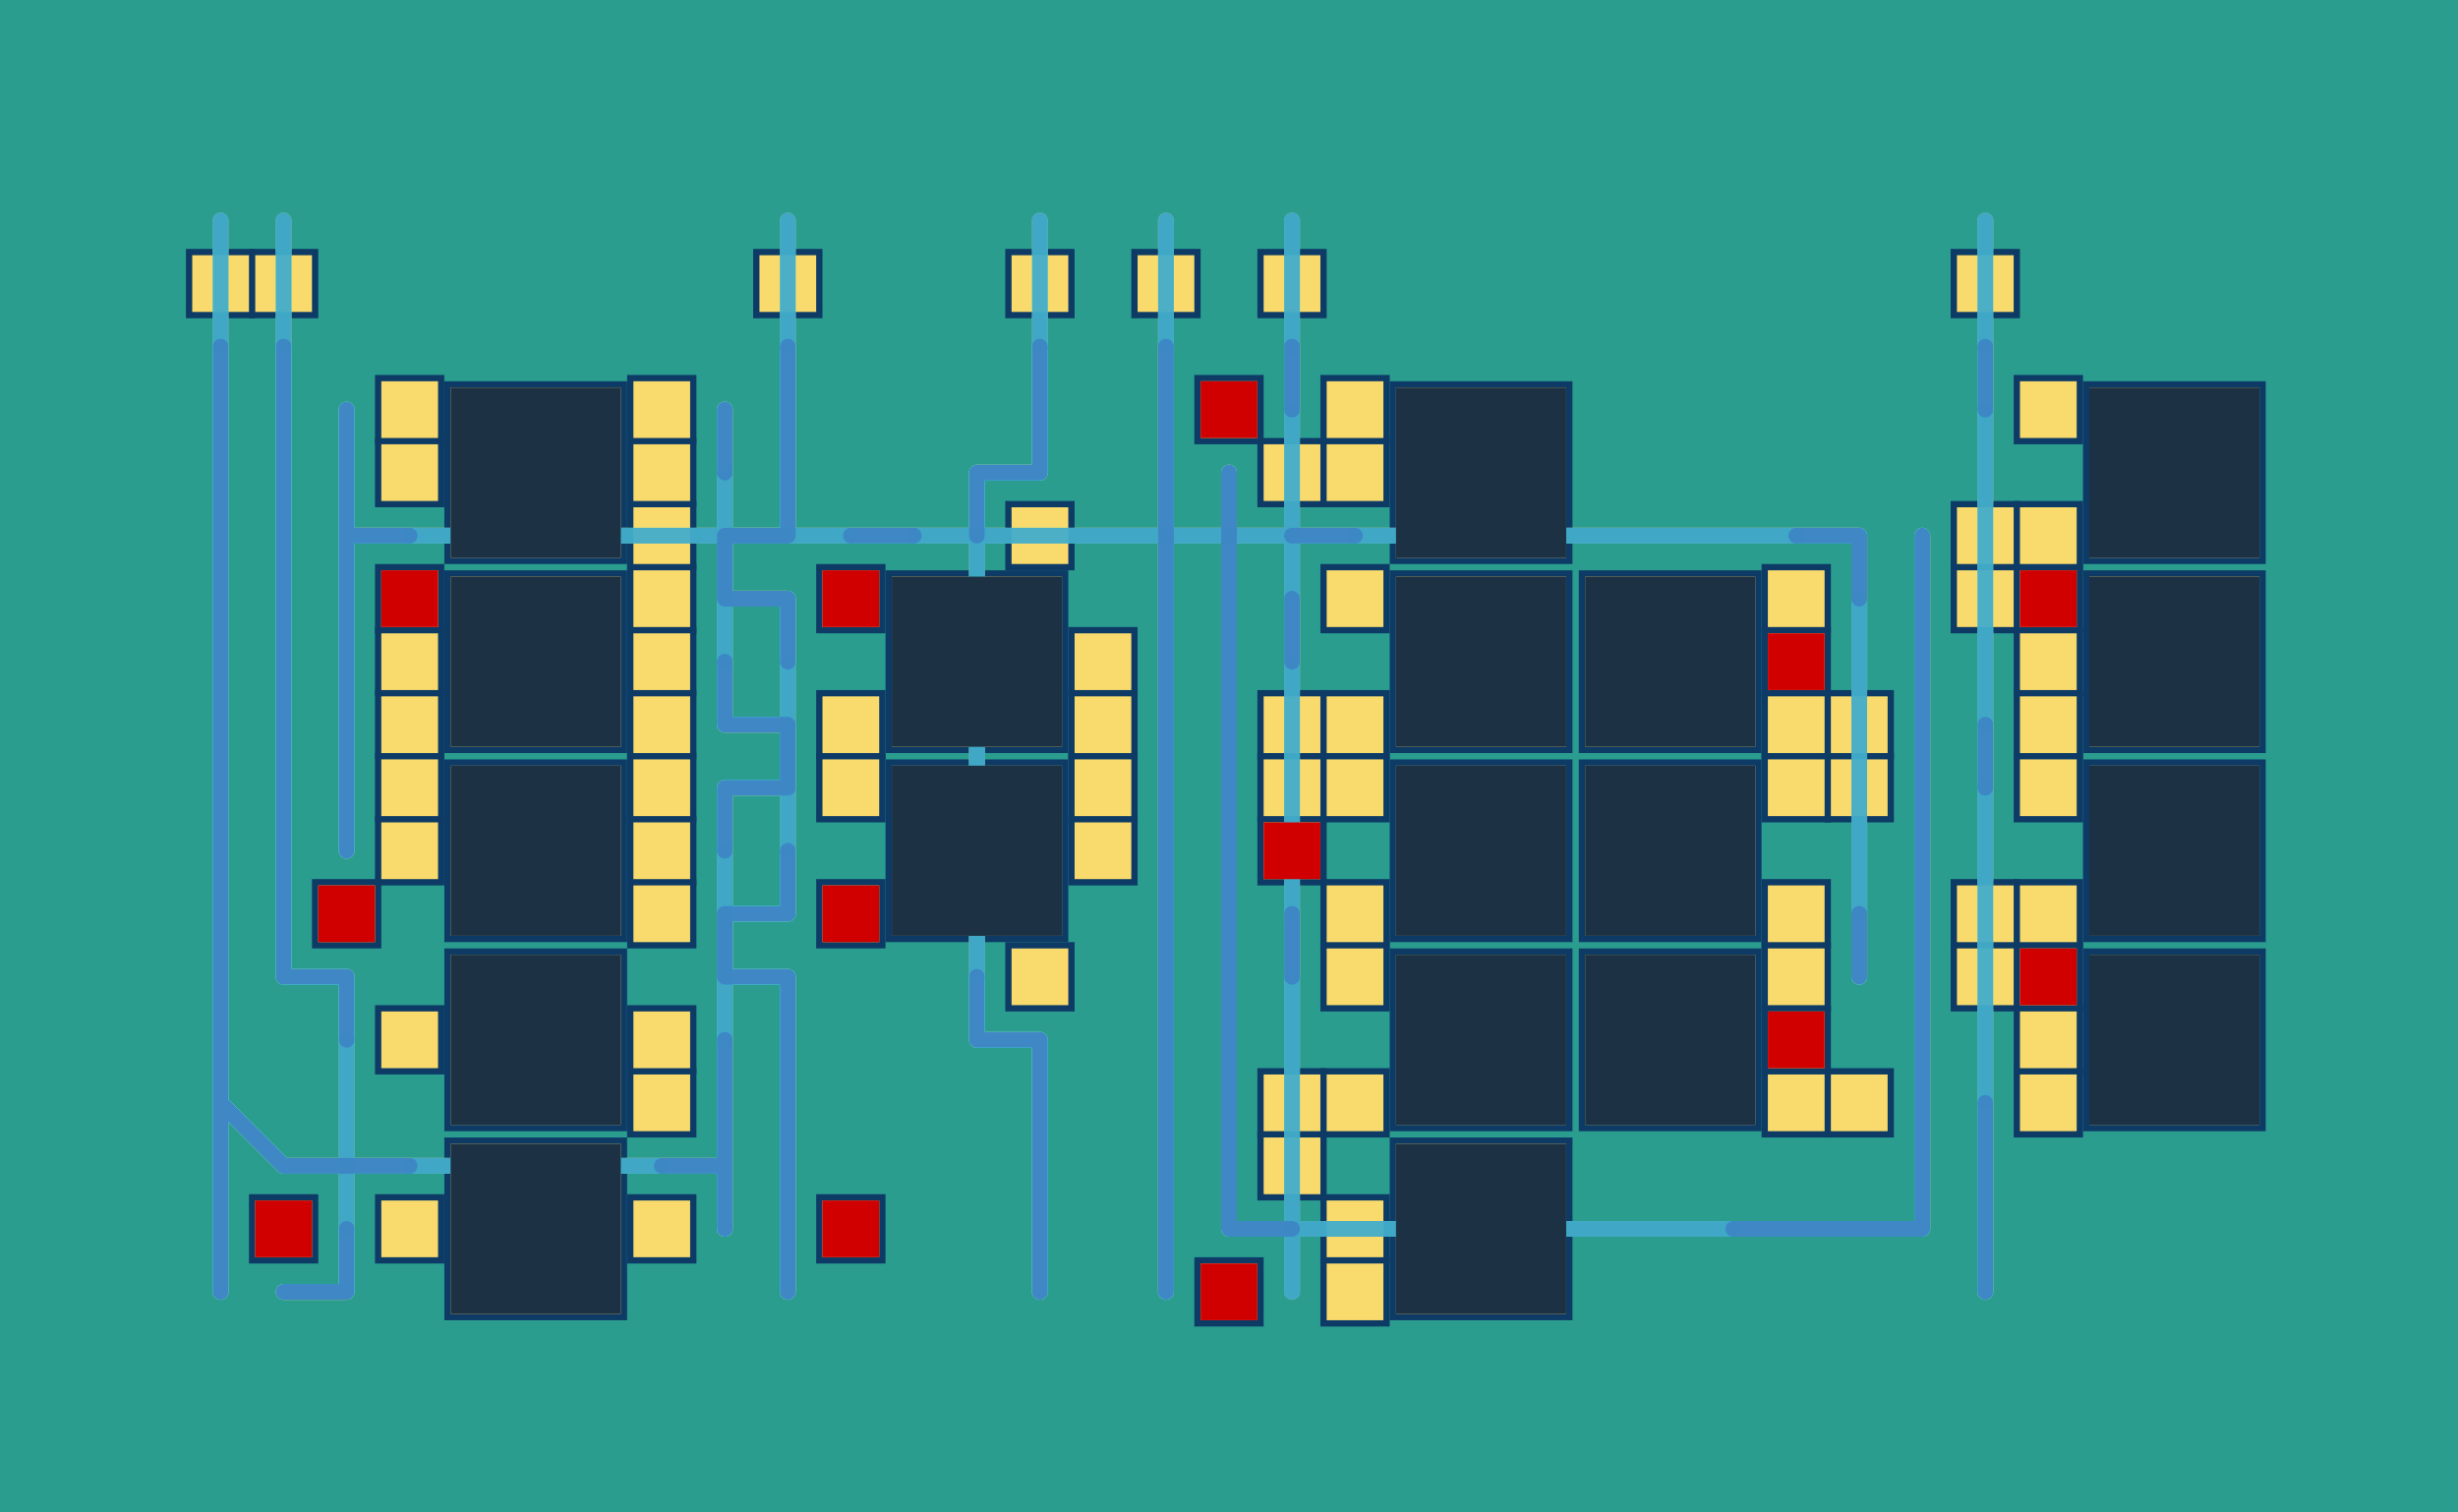 <svg baseProfile="tiny" height="184.615mm" version="1.2" viewBox="0,0,39.0,24.0" width="300mm" xmlns="http://www.w3.org/2000/svg" xmlns:ev="http://www.w3.org/2001/xml-events" xmlns:xlink="http://www.w3.org/1999/xlink"><rect fill="#2a9d8f" height="10000" width="10000" x="-100" y="-100"></rect><g stroke="#e9c46a" stroke-linecap="round" stroke-width="0.25"><path d="M3.5 5.5 3.5 6.5M3.5 6.5 3.5 7.5M5.5 6.5 5.5 7.5M4.5 6.5 4.5 7.5M4.5 5.5 4.5 6.5M12.5 5.5 12.5 6.5M12.5 6.5 12.5 7.5M16.5 5.5 16.5 6.5M16.5 6.5 16.5 7.5M18.5 5.5 18.5 6.5M18.5 6.5 18.5 7.5M20.5 5.5 20.5 6.5M31.5 6.5 31.5 5.5M3.5 7.5 3.5 8.5M3.5 8.5 3.5 9.5M4.5 8.5 4.5 9.5M4.5 7.5 4.5 8.5M5.5 8.5 6.5 8.5M5.5 7.5 5.5 8.5M11.5 7.5 11.5 6.5M11.5 8.5 11.5 9.5M13.5 8.5 14.5 8.5M12.5 7.5 12.5 8.5M12.5 8.5 11.5 8.5M15.5 7.5 15.5 8.5M16.5 7.5 15.5 7.5M19.5 7.5 19.5 8.5M18.5 7.5 18.5 8.5M18.5 8.5 18.5 9.5M19.5 8.5 19.5 9.5M20.5 8.5 21.5 8.5M28.5 8.5 29.5 8.5M29.5 8.5 29.5 9.5M3.5 9.5 3.5 10.5M3.5 10.5 3.5 11.5M4.5 10.5 4.5 11.5M4.5 9.5 4.5 10.5M5.5 9.5 5.5 8.5M5.5 10.5 5.5 9.5M11.5 9.5 12.5 9.5M12.5 9.5 12.5 10.5M18.5 9.5 18.5 10.5M19.5 9.5 19.5 10.5M18.5 10.5 18.5 11.5M19.5 10.5 19.5 11.5M20.5 9.5 20.5 10.5M30.5 9.5 30.5 8.5M30.5 10.5 30.5 9.5M3.5 11.5 3.5 12.5M3.5 12.5 3.5 13.5M5.5 11.5 5.5 10.5M4.5 12.5 4.5 13.5M4.5 11.5 4.5 12.5M5.5 12.5 5.5 11.5M11.5 11.5 11.5 10.5M11.5 12.5 12.5 12.5M12.5 11.5 11.5 11.5M12.5 12.5 12.5 11.5M18.5 11.5 18.5 12.5M19.5 11.5 19.5 12.5M18.5 12.5 18.5 13.5M19.5 12.5 19.5 13.5M30.5 11.5 30.5 10.5M30.5 12.5 30.5 11.5M31.5 12.5 31.5 11.5M3.5 13.5 3.5 14.5M3.5 14.5 3.5 15.5M5.5 13.5 5.5 12.5M4.5 13.5 4.5 14.5M4.5 14.5 4.5 15.5M11.5 13.5 11.5 12.5M11.5 14.5 11.5 15.5M12.5 13.5 12.5 14.5M12.5 14.5 11.5 14.5M18.5 13.5 18.5 14.5M19.5 13.5 19.5 14.5M18.5 14.5 18.5 15.5M19.5 14.5 19.5 15.5M20.5 14.5 20.5 15.5M29.5 14.5 29.5 15.5M30.5 13.5 30.5 12.5M30.5 14.5 30.5 13.5M3.5 15.5 3.5 16.5M4.5 15.5 5.5 15.5M5.5 15.5 5.5 16.5M11.5 15.5 12.5 15.5M12.5 15.5 12.5 16.5M12.5 16.5 12.5 17.5M15.5 15.5 15.5 16.5M15.5 16.5 16.5 16.5M16.5 16.5 16.5 17.5M18.5 15.5 18.5 16.5M19.5 15.5 19.5 16.5M18.5 16.5 18.5 17.5M19.5 16.5 19.5 17.5M30.5 15.5 30.5 14.5M30.5 16.5 30.5 15.5M3.5 18.5 3.5 19.5M4.5 18.5 5.5 18.5M5.5 18.5 6.5 18.5M11.5 17.5 11.5 16.5M10.5 18.5 11.5 18.5M11.5 18.5 11.5 17.5M12.5 17.5 12.5 18.5M12.5 18.5 12.5 19.5M16.5 17.5 16.5 18.5M16.5 18.5 16.5 19.5M18.5 17.5 18.5 18.5M19.5 17.5 19.5 18.5M18.5 18.5 18.5 19.5M19.5 18.5 19.5 19.5M30.5 17.5 30.5 16.5M30.5 18.5 30.5 17.5M31.5 18.5 31.5 17.5M3.5 19.5 3.5 20.5M5.5 19.5 5.5 20.5M5.5 20.5 4.5 20.5M11.5 19.5 11.5 18.5M12.5 19.5 12.5 20.5M16.5 19.5 16.5 20.5M18.5 19.5 18.5 20.5M19.5 19.5 20.5 19.5M27.5 19.5 28.5 19.5M28.5 19.5 29.5 19.5M29.5 19.5 30.5 19.5M30.5 19.5 30.5 18.5M31.5 19.5 31.5 18.5M31.5 20.5 31.5 19.5M3.5 17.5 3.5 18.5M3.5 16.5 3.5 17.5M3.5 17.5 4.5 18.5"></path><path stroke-opacity="0.6" d="M3.5 3.5 3.5 5.5M4.5 3.5 4.5 5.5M12.5 3.5 12.5 5.5M16.5 3.5 16.5 5.5M18.5 3.5 18.5 5.5M20.5 3.5 20.5 5.5M20.5 6.5 20.5 9.5M31.5 5.5 31.5 3.5M6.5 8.5 13.5 8.5M14.5 8.5 20.5 8.5M15.5 8.5 15.5 15.5M21.5 8.5 28.5 8.5M11.5 10.5 11.5 7.5M12.5 10.5 12.5 13.5M20.5 10.5 20.5 14.5M29.5 9.5 29.5 14.5M31.5 11.5 31.5 6.5M5.5 16.5 5.5 19.5M11.5 16.5 11.5 13.5M20.5 15.5 20.5 20.5M6.5 18.5 10.5 18.5M31.5 17.5 31.5 12.5M20.5 19.5 27.5 19.5"></path><g fill="#264653" stroke="none"><rect height="2.55" width="2.55" x="7.225" y="6.225"></rect><rect height="2.55" width="2.55" x="22.225" y="6.225"></rect><rect height="2.55" width="2.55" x="33.225" y="6.225"></rect><rect height="2.55" width="2.55" x="7.225" y="9.225"></rect><rect height="2.55" width="2.55" x="14.225" y="9.225"></rect><rect height="2.55" width="2.55" x="22.225" y="9.225"></rect><rect height="2.55" width="2.55" x="25.225" y="9.225"></rect><rect height="2.55" width="2.55" x="33.225" y="9.225"></rect><rect height="2.55" width="2.55" x="7.225" y="12.225"></rect><rect height="2.55" width="2.55" x="14.225" y="12.225"></rect><rect height="2.55" width="2.55" x="22.225" y="12.225"></rect><rect height="2.55" width="2.55" x="25.225" y="12.225"></rect><rect height="2.55" width="2.55" x="33.225" y="12.225"></rect><rect height="2.55" width="2.55" x="7.225" y="15.225"></rect><rect height="2.55" width="2.55" x="22.225" y="15.225"></rect><rect height="2.55" width="2.55" x="25.225" y="15.225"></rect><rect height="2.55" width="2.55" x="33.225" y="15.225"></rect><rect height="2.55" width="2.55" x="7.225" y="18.225"></rect><rect height="2.55" width="2.55" x="22.225" y="18.225"></rect></g><g fill="none" stroke="#cfffb0" stroke-linecap="round" stroke-width="0.25"><path d="M3.5 5.5 3.5 6.5M3.5 6.5 3.5 7.5M5.5 6.5 5.5 7.5M4.5 6.5 4.5 7.5M4.5 5.5 4.5 6.5M12.5 5.5 12.5 6.5M12.5 6.5 12.5 7.5M16.5 5.5 16.5 6.5M16.5 6.5 16.5 7.5M18.5 5.5 18.5 6.5M18.5 6.5 18.5 7.5M20.5 5.5 20.5 6.5M31.5 6.5 31.5 5.5M3.5 7.5 3.5 8.5M3.5 8.5 3.5 9.5M4.5 8.5 4.5 9.5M4.5 7.5 4.5 8.5M5.5 8.5 6.5 8.5M5.5 7.5 5.5 8.5M11.5 7.5 11.5 6.5M11.5 8.5 11.5 9.5M13.5 8.5 14.5 8.5M12.5 7.5 12.5 8.5M12.5 8.5 11.5 8.5M15.5 7.5 15.5 8.5M16.5 7.5 15.5 7.5M19.5 7.5 19.5 8.5M18.5 7.5 18.5 8.5M18.5 8.5 18.5 9.5M19.5 8.5 19.5 9.5M20.5 8.5 21.5 8.5M28.5 8.5 29.5 8.5M29.5 8.5 29.5 9.5M3.5 9.5 3.5 10.5M3.5 10.5 3.5 11.5M4.5 10.5 4.5 11.5M4.5 9.5 4.5 10.5M5.5 9.5 5.5 8.5M5.5 10.5 5.5 9.5M11.5 9.5 12.5 9.5M12.5 9.5 12.5 10.5M18.5 9.5 18.5 10.5M19.5 9.5 19.5 10.5M18.5 10.5 18.5 11.5M19.5 10.5 19.5 11.5M20.5 9.5 20.5 10.5M30.5 9.5 30.5 8.5M30.5 10.5 30.5 9.5M3.5 11.5 3.5 12.5M3.5 12.5 3.5 13.5M5.5 11.5 5.5 10.5M4.5 12.5 4.5 13.5M4.5 11.5 4.5 12.5M5.5 12.5 5.5 11.5M11.5 11.5 11.5 10.5M11.5 12.5 12.5 12.5M12.5 11.5 11.5 11.5M12.5 12.5 12.5 11.5M18.5 11.5 18.5 12.5M19.5 11.5 19.5 12.5M18.5 12.5 18.5 13.5M19.5 12.5 19.5 13.5M30.5 11.5 30.5 10.5M30.5 12.5 30.5 11.5M31.5 12.5 31.5 11.5M3.5 13.5 3.5 14.5M3.5 14.5 3.5 15.5M5.5 13.5 5.5 12.5M4.5 13.5 4.5 14.5M4.5 14.5 4.5 15.5M11.5 13.5 11.5 12.5M11.5 14.5 11.5 15.5M12.5 13.5 12.5 14.5M12.5 14.5 11.5 14.5M18.5 13.5 18.5 14.5M19.5 13.5 19.5 14.5M18.5 14.5 18.5 15.5M19.5 14.5 19.5 15.5M20.5 14.5 20.5 15.5M29.5 14.5 29.5 15.5M30.5 13.5 30.5 12.5M30.5 14.5 30.5 13.5M3.5 15.5 3.5 16.5M4.5 15.5 5.5 15.5M5.5 15.5 5.5 16.5M11.5 15.5 12.5 15.5M12.5 15.5 12.5 16.5M12.5 16.5 12.5 17.5M15.5 15.5 15.5 16.5M15.5 16.5 16.5 16.5M16.5 16.5 16.5 17.5M18.5 15.5 18.5 16.5M19.5 15.5 19.5 16.5M18.5 16.5 18.5 17.5M19.5 16.5 19.5 17.5M30.5 15.5 30.5 14.5M30.5 16.5 30.5 15.5M3.5 18.5 3.5 19.5M4.5 18.5 5.5 18.5M5.5 18.5 6.5 18.5M11.5 17.5 11.5 16.5M10.5 18.5 11.5 18.5M11.5 18.5 11.5 17.5M12.5 17.5 12.5 18.5M12.5 18.5 12.5 19.5M16.5 17.5 16.5 18.5M16.5 18.5 16.5 19.5M18.5 17.5 18.5 18.5M19.5 17.5 19.5 18.5M18.5 18.5 18.5 19.5M19.5 18.5 19.5 19.5M30.5 17.5 30.5 16.5M30.5 18.5 30.5 17.5M31.5 18.5 31.5 17.5M3.5 19.5 3.5 20.5M5.5 19.5 5.5 20.5M5.5 20.5 4.5 20.5M11.5 19.5 11.5 18.5M12.5 19.5 12.5 20.5M16.5 19.5 16.5 20.5M18.5 19.5 18.5 20.5M19.5 19.5 20.5 19.5M27.5 19.5 28.5 19.5M28.5 19.5 29.5 19.5M29.5 19.5 30.5 19.5M30.5 19.5 30.5 18.5M31.5 19.5 31.5 18.5M31.5 20.5 31.5 19.5M3.5 17.5 3.5 18.5M3.5 16.5 3.5 17.5M3.5 17.5 4.5 18.5"></path><path stroke-opacity="0.6" d="M3.5 3.5 3.5 5.5M4.5 3.5 4.5 5.5M12.5 3.5 12.5 5.5M16.5 3.5 16.5 5.5M18.5 3.5 18.5 5.5M20.5 3.5 20.5 5.5M20.5 6.5 20.5 9.5M31.5 5.5 31.5 3.5M6.5 8.5 13.5 8.5M14.5 8.5 20.5 8.5M15.5 8.5 15.5 15.5M21.5 8.5 28.5 8.5M11.5 10.5 11.5 7.5M12.5 10.5 12.5 13.5M20.5 10.5 20.5 14.5M29.5 9.5 29.5 14.5M31.5 11.5 31.5 6.5M5.5 16.5 5.5 19.5M11.5 16.5 11.5 13.5M20.5 15.5 20.5 20.5M6.5 18.5 10.5 18.5M31.5 17.5 31.5 12.5M20.5 19.5 27.5 19.5"></path><g fill="#e03616" stroke="none"></g><g fill="#8eb1c7" stroke="none"><rect height="2.1" width="2.1" x="7.45" y="6.45"></rect><rect height="2.1" width="2.1" x="22.45" y="6.45"></rect><rect height="2.1" width="2.1" x="33.45" y="6.45"></rect><rect height="2.1" width="2.1" x="7.45" y="9.45"></rect><rect height="2.1" width="2.1" x="14.45" y="9.45"></rect><rect height="2.1" width="2.1" x="22.45" y="9.45"></rect><rect height="2.1" width="2.1" x="25.45" y="9.45"></rect><rect height="2.1" width="2.1" x="33.45" y="9.45"></rect><rect height="2.1" width="2.1" x="7.45" y="12.45"></rect><rect height="2.1" width="2.1" x="14.45" y="12.45"></rect><rect height="2.1" width="2.1" x="22.45" y="12.45"></rect><rect height="2.1" width="2.1" x="25.45" y="12.45"></rect><rect height="2.1" width="2.1" x="33.45" y="12.45"></rect><rect height="2.1" width="2.1" x="7.45" y="15.45"></rect><rect height="2.1" width="2.1" x="22.45" y="15.45"></rect><rect height="2.1" width="2.1" x="25.45" y="15.45"></rect><rect height="2.1" width="2.1" x="33.45" y="15.45"></rect><rect height="2.1" width="2.1" x="7.45" y="18.45"></rect><rect height="2.1" width="2.1" x="22.45" y="18.45"></rect></g><g fill="#5998c5" stroke="none"></g><g fill="#fff689" stroke="none"></g><g fill="#12eaea" stroke="none"></g><g stroke="#12eaea" stroke-linecap="round" stroke-width="0.25"><path d="M3.5 5.5 3.5 6.5M3.5 6.5 3.5 7.5M5.5 6.5 5.5 7.5M4.5 6.5 4.5 7.5M4.5 5.5 4.5 6.5M12.5 5.5 12.5 6.5M12.5 6.5 12.5 7.5M16.5 5.5 16.5 6.5M16.5 6.5 16.5 7.5M18.5 5.5 18.5 6.5M18.5 6.5 18.5 7.5M20.5 5.5 20.5 6.5M31.5 6.5 31.5 5.5M3.5 7.5 3.5 8.5M3.5 8.5 3.5 9.5M4.5 8.5 4.5 9.5M4.5 7.5 4.5 8.5M5.5 8.5 6.5 8.5M5.5 7.5 5.5 8.5M11.5 7.5 11.5 6.5M11.5 8.5 11.5 9.5M13.5 8.5 14.5 8.5M12.5 7.5 12.5 8.5M12.5 8.5 11.5 8.5M15.5 7.5 15.5 8.5M16.5 7.5 15.5 7.5M19.5 7.5 19.5 8.5M18.5 7.5 18.5 8.5M18.5 8.5 18.5 9.5M19.5 8.5 19.5 9.5M20.5 8.5 21.5 8.5M28.5 8.5 29.5 8.5M29.5 8.5 29.5 9.5M3.5 9.5 3.5 10.5M3.5 10.5 3.5 11.5M4.5 10.5 4.5 11.5M4.5 9.5 4.5 10.5M5.5 9.5 5.5 8.5M5.5 10.5 5.5 9.5M11.5 9.5 12.5 9.5M12.5 9.5 12.5 10.5M18.5 9.5 18.5 10.5M19.5 9.5 19.5 10.5M18.5 10.5 18.5 11.5M19.5 10.5 19.5 11.5M20.5 9.5 20.5 10.5M30.5 9.5 30.5 8.5M30.5 10.5 30.5 9.5M3.5 11.5 3.5 12.5M3.5 12.5 3.5 13.5M5.5 11.5 5.5 10.5M4.5 12.5 4.5 13.5M4.5 11.5 4.5 12.5M5.5 12.5 5.5 11.5M11.5 11.5 11.5 10.5M11.5 12.5 12.5 12.5M12.5 11.5 11.5 11.5M12.5 12.5 12.5 11.5M18.5 11.5 18.5 12.5M19.5 11.5 19.5 12.5M18.5 12.5 18.5 13.5M19.5 12.5 19.5 13.5M30.5 11.5 30.5 10.5M30.5 12.5 30.5 11.5M31.5 12.5 31.5 11.5M3.5 13.5 3.5 14.5M3.5 14.5 3.5 15.5M5.5 13.5 5.5 12.5M4.5 13.5 4.5 14.5M4.5 14.5 4.5 15.5M11.5 13.5 11.5 12.5M11.5 14.5 11.5 15.5M12.5 13.5 12.5 14.5M12.5 14.5 11.5 14.5M18.5 13.5 18.5 14.5M19.5 13.5 19.5 14.5M18.5 14.5 18.5 15.5M19.5 14.5 19.5 15.5M20.5 14.5 20.5 15.5M29.5 14.5 29.5 15.5M30.5 13.5 30.5 12.5M30.5 14.5 30.5 13.5M3.5 15.5 3.5 16.5M4.5 15.5 5.5 15.5M5.5 15.5 5.5 16.5M11.5 15.5 12.5 15.5M12.5 15.5 12.5 16.5M12.5 16.5 12.5 17.5M15.5 15.5 15.5 16.5M15.5 16.5 16.5 16.5M16.5 16.5 16.5 17.5M18.5 15.5 18.5 16.5M19.5 15.5 19.5 16.5M18.5 16.5 18.5 17.5M19.5 16.5 19.5 17.5M30.5 15.5 30.5 14.5M30.5 16.5 30.5 15.5M3.5 18.5 3.5 19.5M4.5 18.5 5.5 18.5M5.5 18.5 6.5 18.5M11.5 17.5 11.5 16.5M10.5 18.5 11.5 18.5M11.5 18.5 11.5 17.5M12.5 17.5 12.5 18.5M12.5 18.5 12.5 19.5M16.5 17.5 16.5 18.5M16.5 18.5 16.5 19.5M18.5 17.5 18.5 18.5M19.5 17.5 19.5 18.5M18.5 18.5 18.5 19.5M19.5 18.5 19.5 19.5M30.5 17.5 30.5 16.5M30.5 18.5 30.5 17.5M31.5 18.5 31.5 17.5M3.5 19.5 3.5 20.5M5.5 19.5 5.5 20.5M5.5 20.5 4.5 20.5M11.5 19.5 11.5 18.5M12.5 19.5 12.5 20.5M16.5 19.5 16.5 20.5M18.5 19.5 18.5 20.5M19.5 19.5 20.5 19.5M27.5 19.5 28.5 19.5M28.5 19.5 29.5 19.5M29.5 19.5 30.5 19.5M30.5 19.5 30.5 18.5M31.5 19.5 31.5 18.5M31.5 20.5 31.5 19.5M3.5 17.5 3.5 18.5M3.5 16.5 3.5 17.5M3.5 17.5 4.5 18.5"></path><path stroke-opacity="0.6" d="M3.5 3.5 3.5 5.5M4.5 3.5 4.5 5.5M12.5 3.5 12.5 5.5M16.5 3.5 16.5 5.5M18.5 3.5 18.5 5.5M20.5 3.5 20.5 5.5M20.5 6.5 20.5 9.5M31.5 5.5 31.5 3.5M6.5 8.5 13.5 8.5M14.5 8.5 20.5 8.5M15.5 8.5 15.5 15.5M21.5 8.5 28.5 8.5M11.5 10.5 11.5 7.5M12.5 10.5 12.5 13.5M20.5 10.5 20.5 14.5M29.5 9.5 29.5 14.5M31.5 11.5 31.5 6.5M5.5 16.5 5.5 19.5M11.5 16.5 11.5 13.5M20.5 15.5 20.5 20.5M6.5 18.5 10.5 18.5M31.5 17.5 31.5 12.5M20.5 19.5 27.5 19.5"></path><g fill="#8eb1c7" stroke="none"></g><g fill="#fff689" stroke="none"><rect height="2.1" width="2.1" x="7.45" y="6.45"></rect><rect height="2.1" width="2.1" x="22.45" y="6.45"></rect><rect height="2.1" width="2.1" x="33.45" y="6.45"></rect><rect height="2.1" width="2.1" x="7.45" y="9.45"></rect><rect height="2.1" width="2.1" x="14.45" y="9.45"></rect><rect height="2.1" width="2.1" x="22.45" y="9.45"></rect><rect height="2.1" width="2.1" x="25.45" y="9.45"></rect><rect height="2.1" width="2.1" x="33.45" y="9.45"></rect><rect height="2.1" width="2.1" x="7.45" y="12.45"></rect><rect height="2.1" width="2.1" x="14.45" y="12.45"></rect><rect height="2.1" width="2.1" x="22.45" y="12.45"></rect><rect height="2.1" width="2.1" x="25.45" y="12.45"></rect><rect height="2.1" width="2.1" x="33.45" y="12.45"></rect><rect height="2.1" width="2.1" x="7.45" y="15.45"></rect><rect height="2.1" width="2.1" x="22.45" y="15.45"></rect><rect height="2.1" width="2.1" x="25.45" y="15.45"></rect><rect height="2.1" width="2.1" x="33.45" y="15.45"></rect><rect height="2.1" width="2.1" x="7.45" y="18.45"></rect><rect height="2.1" width="2.1" x="22.45" y="18.45"></rect></g><g fill="#e03616" stroke="none"></g><g fill="#cfffb0" stroke="none"></g><g fill="#58355e" stroke="none"></g><g fill="none" stroke="#3f88c5" stroke-linecap="round" stroke-width="0.25"><path d="M3.5 5.5 3.5 6.5M3.5 6.5 3.5 7.5M5.5 6.5 5.5 7.5M4.5 6.5 4.5 7.5M4.5 5.5 4.5 6.5M12.5 5.5 12.5 6.5M12.5 6.5 12.5 7.5M16.5 5.5 16.5 6.5M16.5 6.5 16.5 7.5M18.5 5.5 18.5 6.5M18.5 6.5 18.5 7.5M20.5 5.5 20.5 6.5M31.5 6.5 31.5 5.5M3.5 7.5 3.5 8.5M3.5 8.5 3.5 9.5M4.5 8.5 4.5 9.5M4.5 7.5 4.5 8.5M5.5 8.5 6.5 8.5M5.5 7.5 5.5 8.5M11.5 7.5 11.5 6.5M11.5 8.5 11.5 9.5M13.5 8.5 14.5 8.5M12.5 7.5 12.5 8.5M12.5 8.5 11.5 8.5M15.5 7.5 15.5 8.5M16.5 7.5 15.5 7.5M19.5 7.5 19.5 8.5M18.5 7.5 18.5 8.5M18.5 8.5 18.5 9.5M19.5 8.5 19.5 9.5M20.5 8.5 21.5 8.5M28.5 8.5 29.5 8.5M29.5 8.5 29.5 9.5M3.5 9.5 3.5 10.5M3.5 10.5 3.5 11.5M4.5 10.5 4.5 11.5M4.5 9.5 4.5 10.5M5.5 9.5 5.5 8.5M5.5 10.5 5.5 9.5M11.5 9.5 12.5 9.5M12.5 9.5 12.5 10.5M18.5 9.5 18.5 10.5M19.5 9.5 19.5 10.5M18.5 10.5 18.5 11.5M19.5 10.5 19.5 11.5M20.5 9.5 20.5 10.5M30.5 9.5 30.5 8.5M30.5 10.5 30.5 9.5M3.5 11.5 3.5 12.5M3.5 12.5 3.5 13.5M5.5 11.5 5.5 10.5M4.5 12.5 4.5 13.5M4.5 11.5 4.5 12.5M5.5 12.5 5.5 11.5M11.5 11.5 11.5 10.5M11.5 12.5 12.5 12.5M12.5 11.5 11.5 11.5M12.5 12.5 12.5 11.5M18.5 11.5 18.5 12.5M19.5 11.5 19.5 12.5M18.5 12.5 18.5 13.5M19.5 12.5 19.5 13.5M30.5 11.5 30.5 10.5M30.5 12.5 30.5 11.5M31.5 12.5 31.5 11.5M3.5 13.5 3.5 14.5M3.5 14.5 3.5 15.5M5.5 13.5 5.5 12.5M4.5 13.5 4.5 14.5M4.5 14.5 4.5 15.5M11.5 13.5 11.5 12.5M11.5 14.5 11.5 15.5M12.5 13.5 12.5 14.5M12.5 14.5 11.5 14.5M18.5 13.5 18.5 14.5M19.5 13.5 19.5 14.5M18.5 14.5 18.5 15.5M19.5 14.5 19.5 15.5M20.5 14.5 20.5 15.5M29.5 14.5 29.5 15.5M30.5 13.5 30.5 12.5M30.5 14.5 30.5 13.5M3.5 15.5 3.5 16.5M4.5 15.5 5.5 15.5M5.5 15.5 5.5 16.5M11.5 15.5 12.5 15.5M12.5 15.5 12.5 16.5M12.5 16.5 12.5 17.5M15.5 15.5 15.5 16.5M15.5 16.5 16.5 16.5M16.5 16.5 16.5 17.5M18.5 15.5 18.5 16.5M19.5 15.5 19.5 16.5M18.5 16.5 18.5 17.5M19.5 16.5 19.5 17.5M30.5 15.5 30.5 14.5M30.5 16.5 30.5 15.5M3.5 18.5 3.5 19.5M4.5 18.5 5.5 18.5M5.5 18.5 6.5 18.5M11.5 17.5 11.5 16.5M10.5 18.5 11.5 18.5M11.5 18.5 11.5 17.5M12.5 17.5 12.5 18.5M12.5 18.5 12.5 19.5M16.5 17.5 16.5 18.5M16.5 18.5 16.5 19.5M18.5 17.5 18.5 18.5M19.5 17.5 19.5 18.5M18.5 18.5 18.5 19.5M19.5 18.5 19.5 19.5M30.5 17.5 30.5 16.5M30.5 18.5 30.5 17.5M31.5 18.5 31.5 17.5M3.5 19.5 3.5 20.5M5.5 19.5 5.5 20.5M5.5 20.5 4.5 20.5M11.5 19.5 11.5 18.5M12.5 19.5 12.5 20.5M16.5 19.5 16.5 20.5M18.5 19.5 18.5 20.5M19.5 19.5 20.5 19.5M27.5 19.5 28.5 19.5M28.5 19.5 29.5 19.5M29.5 19.5 30.5 19.5M30.5 19.5 30.5 18.5M31.5 19.5 31.5 18.5M31.5 20.5 31.5 19.5M3.5 17.5 3.5 18.5M3.5 16.5 3.5 17.5M3.5 17.5 4.5 18.5"></path><path stroke-opacity="0.6" d="M3.5 3.5 3.5 5.5M4.5 3.5 4.5 5.5M12.5 3.5 12.5 5.5M16.5 3.5 16.5 5.5M18.5 3.5 18.5 5.5M20.5 3.5 20.5 5.5M20.5 6.5 20.5 9.5M31.5 5.5 31.5 3.5M6.5 8.5 13.5 8.5M14.5 8.5 20.5 8.5M15.5 8.5 15.5 15.5M21.5 8.5 28.5 8.5M11.5 10.5 11.5 7.5M12.5 10.5 12.5 13.5M20.5 10.5 20.5 14.5M29.5 9.5 29.5 14.5M31.5 11.5 31.5 6.5M5.5 16.5 5.5 19.5M11.5 16.5 11.5 13.5M20.5 15.5 20.5 20.5M6.5 18.5 10.5 18.5M31.5 17.5 31.5 12.5M20.5 19.5 27.5 19.5"></path><g fill="#1c3144" stroke="none"><rect height="2.7" width="2.7" x="7.15" y="6.15"></rect><rect height="2.7" width="2.7" x="22.15" y="6.15"></rect><rect height="2.7" width="2.7" x="33.15" y="6.15"></rect><rect height="2.7" width="2.7" x="7.15" y="9.15"></rect><rect height="2.7" width="2.7" x="14.15" y="9.15"></rect><rect height="2.7" width="2.7" x="22.15" y="9.15"></rect><rect height="2.7" width="2.7" x="25.15" y="9.15"></rect><rect height="2.7" width="2.7" x="33.15" y="9.15"></rect><rect height="2.7" width="2.7" x="7.15" y="12.15"></rect><rect height="2.7" width="2.7" x="14.15" y="12.15"></rect><rect height="2.7" width="2.7" x="22.15" y="12.15"></rect><rect height="2.7" width="2.7" x="25.15" y="12.15"></rect><rect height="2.7" width="2.7" x="33.15" y="12.15"></rect><rect height="2.7" width="2.7" x="7.15" y="15.15"></rect><rect height="2.7" width="2.7" x="22.15" y="15.15"></rect><rect height="2.7" width="2.7" x="25.15" y="15.15"></rect><rect height="2.7" width="2.7" x="33.15" y="15.15"></rect><rect height="2.7" width="2.7" x="7.15" y="18.15"></rect><rect height="2.7" width="2.7" x="22.15" y="18.15"></rect></g><g fill="#a2aebb" stroke="none"></g><g fill="#d00000" stroke="none"><rect height="0.9" width="0.9" x="19.05" y="6.05"></rect><rect height="0.9" width="0.9" x="6.05" y="9.05"></rect><rect height="0.9" width="0.9" x="13.05" y="9.05"></rect><rect height="0.9" width="0.9" x="28.05" y="10.05"></rect><rect height="0.9" width="0.9" x="32.05" y="9.05"></rect><rect height="0.9" width="0.9" x="5.05" y="14.05"></rect><rect height="0.9" width="0.9" x="13.05" y="14.05"></rect><rect height="0.9" width="0.9" x="20.05" y="13.05"></rect><rect height="0.9" width="0.9" x="28.05" y="16.05"></rect><rect height="0.9" width="0.9" x="32.05" y="15.05"></rect><rect height="0.9" width="0.9" x="4.05" y="19.05"></rect><rect height="0.9" width="0.9" x="13.05" y="19.05"></rect><rect height="0.9" width="0.9" x="19.05" y="20.05"></rect></g><g stroke="#0d3b66" stroke-linecap="round" stroke-width="0.2"><path d="M3.5 5.5 3.5 6.5M3.5 6.5 3.5 7.5M5.5 6.5 5.5 7.5M4.5 6.5 4.5 7.5M4.5 5.5 4.5 6.5M12.5 5.5 12.5 6.5M12.5 6.5 12.5 7.5M16.5 5.5 16.5 6.5M16.5 6.5 16.5 7.5M18.5 5.5 18.5 6.5M18.5 6.5 18.5 7.5M20.5 5.5 20.5 6.5M31.5 6.5 31.5 5.5M3.5 7.5 3.5 8.5M3.5 8.5 3.5 9.5M4.5 8.5 4.5 9.5M4.5 7.5 4.5 8.5M5.5 8.5 6.5 8.5M5.5 7.5 5.5 8.5M11.5 7.5 11.5 6.5M11.5 8.5 11.5 9.5M13.5 8.5 14.5 8.5M12.5 7.5 12.5 8.5M12.5 8.5 11.5 8.5M15.5 7.5 15.5 8.5M16.5 7.5 15.5 7.5M19.5 7.5 19.5 8.5M18.5 7.5 18.5 8.5M18.5 8.5 18.5 9.5M19.5 8.5 19.5 9.5M20.5 8.5 21.5 8.5M28.5 8.5 29.5 8.5M29.5 8.5 29.5 9.5M3.5 9.5 3.5 10.5M3.5 10.5 3.5 11.5M4.5 10.5 4.5 11.5M4.5 9.5 4.5 10.5M5.5 9.5 5.5 8.5M5.5 10.5 5.5 9.5M11.5 9.5 12.5 9.5M12.5 9.5 12.5 10.5M18.5 9.5 18.5 10.5M19.5 9.5 19.5 10.5M18.5 10.5 18.5 11.5M19.5 10.5 19.5 11.5M20.5 9.5 20.5 10.5M30.5 9.5 30.5 8.5M30.5 10.5 30.5 9.5M3.5 11.5 3.5 12.5M3.5 12.5 3.5 13.5M5.5 11.5 5.5 10.5M4.5 12.5 4.5 13.5M4.5 11.5 4.5 12.5M5.5 12.5 5.5 11.5M11.5 11.5 11.5 10.5M11.5 12.5 12.5 12.5M12.5 11.5 11.5 11.5M12.5 12.5 12.5 11.5M18.5 11.5 18.5 12.5M19.5 11.5 19.5 12.5M18.5 12.5 18.5 13.5M19.5 12.5 19.5 13.5M30.5 11.5 30.5 10.5M30.5 12.5 30.5 11.5M31.5 12.5 31.5 11.5M3.5 13.5 3.5 14.5M3.5 14.5 3.5 15.5M5.5 13.5 5.5 12.5M4.5 13.5 4.5 14.5M4.5 14.5 4.5 15.5M11.5 13.5 11.5 12.5M11.5 14.5 11.5 15.5M12.5 13.5 12.5 14.5M12.5 14.5 11.5 14.5M18.5 13.5 18.5 14.5M19.5 13.5 19.5 14.5M18.5 14.5 18.5 15.5M19.5 14.5 19.5 15.5M20.5 14.5 20.5 15.5M29.5 14.5 29.5 15.5M30.5 13.5 30.5 12.5M30.5 14.5 30.5 13.5M3.5 15.5 3.5 16.5M4.5 15.5 5.5 15.5M5.5 15.5 5.5 16.5M11.5 15.5 12.5 15.5M12.5 15.5 12.5 16.5M12.5 16.5 12.5 17.5M15.5 15.5 15.5 16.5M15.5 16.5 16.5 16.5M16.5 16.5 16.5 17.5M18.5 15.5 18.5 16.5M19.5 15.5 19.5 16.5M18.5 16.5 18.5 17.5M19.5 16.5 19.5 17.5M30.5 15.5 30.5 14.5M30.5 16.5 30.5 15.5M3.5 18.5 3.5 19.5M4.5 18.5 5.5 18.5M5.5 18.5 6.5 18.5M11.5 17.5 11.5 16.5M10.5 18.5 11.5 18.5M11.5 18.5 11.5 17.5M12.5 17.5 12.5 18.5M12.5 18.5 12.5 19.5M16.5 17.5 16.5 18.5M16.5 18.5 16.5 19.5M18.5 17.5 18.5 18.5M19.5 17.5 19.5 18.5M18.5 18.5 18.5 19.5M19.5 18.5 19.5 19.5M30.5 17.5 30.5 16.5M30.5 18.5 30.5 17.5M31.5 18.5 31.5 17.5M3.5 19.5 3.5 20.5M5.5 19.5 5.5 20.5M5.5 20.5 4.5 20.5M11.5 19.5 11.5 18.5M12.5 19.5 12.5 20.5M16.5 19.5 16.5 20.5M18.5 19.5 18.5 20.5M19.5 19.5 20.5 19.5M27.5 19.5 28.5 19.5M28.5 19.5 29.5 19.5M29.5 19.5 30.5 19.5M30.5 19.5 30.5 18.5M31.5 19.5 31.5 18.5M31.5 20.5 31.5 19.5M3.5 17.5 3.5 18.5M3.5 16.5 3.5 17.5M3.5 17.5 4.5 18.5"></path><path stroke-opacity="0.7" d="M3.5 3.5 3.5 5.5M4.5 3.5 4.5 5.5M12.5 3.5 12.5 5.5M16.5 3.5 16.5 5.5M18.5 3.5 18.5 5.5M20.5 3.5 20.5 5.5M20.5 6.5 20.5 9.5M31.5 5.5 31.5 3.5M6.5 8.5 13.5 8.5M14.5 8.5 20.5 8.5M15.5 8.5 15.5 15.5M21.5 8.5 28.5 8.5M11.5 10.5 11.5 7.5M12.5 10.5 12.5 13.5M20.5 10.5 20.5 14.5M29.5 9.5 29.5 14.5M31.5 11.5 31.5 6.5M5.5 16.5 5.5 19.5M11.5 16.5 11.5 13.5M20.5 15.5 20.5 20.5M6.5 18.5 10.5 18.5M31.5 17.5 31.5 12.5M20.5 19.5 27.5 19.5"></path><g fill="none"><rect height="0.9" width="0.9" x="3.05" y="4.05"></rect><rect height="0.9" width="0.9" x="4.05" y="4.05"></rect><rect height="0.9" width="0.9" x="12.05" y="4.05"></rect><rect height="0.9" width="0.9" x="16.05" y="4.05"></rect><rect height="0.9" width="0.9" x="18.05" y="4.05"></rect><rect height="0.9" width="0.9" x="20.05" y="4.05"></rect><rect height="0.9" width="0.9" x="31.05" y="4.05"></rect><rect height="0.9" width="0.9" x="6.05" y="6.05"></rect><rect height="2.7" width="2.7" x="7.15" y="6.15"></rect><rect height="0.9" width="0.9" x="10.05" y="6.05"></rect><rect height="0.9" width="0.9" x="19.05" y="6.05"></rect><rect height="0.9" width="0.9" x="21.05" y="6.05"></rect><rect height="2.7" width="2.7" x="22.15" y="6.15"></rect><rect height="0.9" width="0.9" x="32.05" y="6.05"></rect><rect height="2.7" width="2.7" x="33.15" y="6.15"></rect><rect height="0.9" width="0.9" x="6.05" y="7.05"></rect><rect height="0.9" width="0.9" x="10.05" y="7.05"></rect><rect height="0.9" width="0.9" x="10.05" y="8.05"></rect><rect height="0.9" width="0.9" x="16.05" y="8.05"></rect><rect height="0.9" width="0.9" x="21.05" y="7.05"></rect><rect height="0.9" width="0.9" x="20.05" y="7.05"></rect><rect height="0.9" width="0.9" x="31.05" y="8.05"></rect><rect height="0.9" width="0.9" x="32.05" y="8.05"></rect><rect height="0.9" width="0.9" x="6.05" y="9.05"></rect><rect height="2.7" width="2.7" x="7.15" y="9.15"></rect><rect height="0.9" width="0.9" x="6.05" y="10.05"></rect><rect height="0.9" width="0.9" x="10.05" y="10.05"></rect><rect height="0.9" width="0.9" x="10.05" y="9.05"></rect><rect height="0.9" width="0.9" x="13.05" y="9.05"></rect><rect height="2.7" width="2.7" x="14.15" y="9.15"></rect><rect height="0.9" width="0.9" x="17.05" y="10.05"></rect><rect height="0.9" width="0.9" x="21.05" y="9.05"></rect><rect height="2.7" width="2.7" x="22.15" y="9.15"></rect><rect height="2.7" width="2.7" x="25.15" y="9.15"></rect><rect height="0.9" width="0.9" x="28.05" y="10.05"></rect><rect height="0.9" width="0.9" x="28.05" y="9.05"></rect><rect height="0.9" width="0.9" x="31.05" y="9.05"></rect><rect height="0.9" width="0.9" x="32.05" y="10.05"></rect><rect height="0.9" width="0.9" x="32.05" y="9.05"></rect><rect height="2.7" width="2.7" x="33.15" y="9.15"></rect><rect height="0.9" width="0.9" x="6.05" y="11.05"></rect><rect height="0.9" width="0.9" x="6.05" y="12.05"></rect><rect height="2.7" width="2.7" x="7.15" y="12.15"></rect><rect height="0.9" width="0.9" x="10.05" y="11.05"></rect><rect height="0.9" width="0.9" x="10.05" y="12.05"></rect><rect height="0.9" width="0.9" x="13.05" y="11.05"></rect><rect height="0.9" width="0.9" x="13.05" y="12.05"></rect><rect height="2.7" width="2.7" x="14.15" y="12.15"></rect><rect height="0.9" width="0.9" x="17.05" y="11.05"></rect><rect height="0.9" width="0.9" x="17.05" y="12.05"></rect><rect height="0.9" width="0.9" x="20.05" y="11.05"></rect><rect height="0.9" width="0.9" x="21.05" y="11.05"></rect><rect height="0.9" width="0.9" x="20.05" y="12.05"></rect><rect height="0.9" width="0.9" x="21.05" y="12.05"></rect><rect height="2.7" width="2.7" x="22.15" y="12.15"></rect><rect height="2.7" width="2.7" x="25.15" y="12.15"></rect><rect height="0.9" width="0.9" x="28.05" y="11.05"></rect><rect height="0.9" width="0.9" x="29.05" y="11.05"></rect><rect height="0.9" width="0.9" x="28.05" y="12.05"></rect><rect height="0.9" width="0.9" x="29.05" y="12.05"></rect><rect height="0.9" width="0.9" x="32.05" y="11.05"></rect><rect height="0.9" width="0.9" x="32.05" y="12.05"></rect><rect height="2.7" width="2.7" x="33.15" y="12.15"></rect><rect height="0.9" width="0.9" x="5.05" y="14.05"></rect><rect height="0.9" width="0.9" x="6.05" y="13.05"></rect><rect height="0.9" width="0.9" x="10.05" y="13.05"></rect><rect height="0.9" width="0.9" x="10.05" y="14.05"></rect><rect height="0.9" width="0.9" x="13.05" y="14.05"></rect><rect height="0.9" width="0.9" x="17.05" y="13.05"></rect><rect height="0.9" width="0.9" x="20.05" y="13.05"></rect><rect height="0.9" width="0.9" x="21.05" y="14.05"></rect><rect height="0.9" width="0.9" x="28.05" y="14.05"></rect><rect height="0.9" width="0.9" x="31.05" y="14.05"></rect><rect height="0.9" width="0.9" x="32.05" y="14.05"></rect><rect height="2.7" width="2.7" x="7.15" y="15.15"></rect><rect height="0.9" width="0.9" x="6.05" y="16.05"></rect><rect height="0.9" width="0.9" x="10.05" y="16.05"></rect><rect height="0.9" width="0.9" x="16.05" y="15.05"></rect><rect height="0.9" width="0.9" x="21.05" y="15.05"></rect><rect height="2.7" width="2.7" x="22.15" y="15.15"></rect><rect height="2.7" width="2.7" x="25.15" y="15.15"></rect><rect height="0.9" width="0.9" x="28.05" y="16.05"></rect><rect height="0.9" width="0.9" x="28.05" y="15.05"></rect><rect height="0.9" width="0.9" x="31.05" y="15.05"></rect><rect height="0.9" width="0.9" x="32.05" y="16.05"></rect><rect height="0.9" width="0.9" x="32.05" y="15.05"></rect><rect height="2.7" width="2.7" x="33.15" y="15.15"></rect><rect height="2.7" width="2.7" x="7.15" y="18.15"></rect><rect height="0.9" width="0.9" x="10.05" y="17.05"></rect><rect height="0.9" width="0.9" x="20.05" y="17.05"></rect><rect height="0.9" width="0.9" x="21.05" y="17.05"></rect><rect height="0.9" width="0.9" x="20.05" y="18.05"></rect><rect height="2.7" width="2.7" x="22.15" y="18.15"></rect><rect height="0.9" width="0.9" x="28.05" y="17.05"></rect><rect height="0.9" width="0.9" x="29.05" y="17.05"></rect><rect height="0.9" width="0.9" x="32.05" y="17.05"></rect><rect height="0.9" width="0.9" x="4.05" y="19.05"></rect><rect height="0.9" width="0.9" x="6.05" y="19.05"></rect><rect height="0.9" width="0.9" x="10.05" y="19.05"></rect><rect height="0.9" width="0.9" x="13.05" y="19.05"></rect><rect height="0.9" width="0.9" x="19.05" y="20.05"></rect><rect height="0.9" width="0.9" x="21.05" y="19.05"></rect><rect height="0.9" width="0.9" x="21.05" y="20.05"></rect></g><path d=""></path><g stroke="#1b2d2a" stroke-linecap="round" stroke-width="0.25"><path d=""></path><path d="M3.5 5.5 3.5 6.5M3.5 6.5 3.5 7.5M5.5 6.5 5.5 7.5M4.5 6.5 4.5 7.5M4.5 5.5 4.5 6.5M12.5 5.5 12.5 6.5M12.5 6.5 12.5 7.5M16.5 5.5 16.5 6.5M16.5 6.5 16.5 7.5M18.5 5.5 18.5 6.5M18.5 6.5 18.5 7.5M20.5 5.5 20.5 6.5M31.5 6.5 31.5 5.5M3.5 7.5 3.5 8.5M3.5 8.5 3.5 9.5M4.5 8.5 4.5 9.5M4.5 7.5 4.5 8.5M5.5 8.5 6.5 8.5M5.5 7.5 5.5 8.5M11.5 7.5 11.5 6.5M11.5 8.5 11.5 9.5M13.5 8.5 14.5 8.5M12.5 7.5 12.5 8.5M12.5 8.5 11.5 8.5M15.5 7.5 15.5 8.5M16.5 7.5 15.5 7.5M19.5 7.5 19.5 8.5M18.5 7.5 18.5 8.5M18.5 8.5 18.5 9.5M19.5 8.5 19.5 9.5M20.5 8.5 21.5 8.5M28.5 8.5 29.5 8.5M29.5 8.5 29.5 9.5M3.5 9.5 3.5 10.5M3.5 10.5 3.5 11.5M4.5 10.5 4.5 11.5M4.5 9.5 4.5 10.5M5.5 9.5 5.5 8.5M5.5 10.5 5.5 9.5M11.5 9.5 12.5 9.5M12.5 9.5 12.5 10.5M18.5 9.5 18.5 10.5M19.5 9.5 19.5 10.5M18.5 10.5 18.5 11.5M19.5 10.5 19.5 11.5M20.5 9.5 20.5 10.5M30.5 9.5 30.5 8.5M30.5 10.5 30.5 9.5M3.5 11.5 3.5 12.5M3.5 12.5 3.5 13.5M5.5 11.5 5.5 10.5M4.5 12.5 4.5 13.5M4.5 11.5 4.5 12.5M5.5 12.5 5.5 11.5M11.5 11.5 11.5 10.5M11.5 12.5 12.5 12.5M12.5 11.5 11.5 11.5M12.5 12.5 12.5 11.5M18.5 11.5 18.5 12.5M19.5 11.5 19.5 12.5M18.5 12.5 18.5 13.5M19.5 12.5 19.5 13.5M30.5 11.5 30.5 10.5M30.5 12.5 30.5 11.5M31.5 12.5 31.5 11.5M3.5 13.5 3.5 14.5M3.5 14.5 3.5 15.5M5.5 13.5 5.5 12.5M4.5 13.5 4.5 14.5M4.5 14.5 4.5 15.5M11.5 13.5 11.5 12.5M11.5 14.5 11.5 15.5M12.5 13.5 12.5 14.5M12.5 14.5 11.5 14.5M18.5 13.5 18.5 14.5M19.5 13.5 19.5 14.5M18.5 14.5 18.5 15.5M19.5 14.5 19.5 15.5M20.5 14.5 20.5 15.5M29.5 14.5 29.5 15.5M30.5 13.5 30.5 12.5M30.5 14.5 30.5 13.5M3.5 15.5 3.5 16.5M4.5 15.5 5.5 15.5M5.5 15.5 5.5 16.5M11.5 15.5 12.5 15.5M12.5 15.5 12.5 16.5M12.5 16.5 12.5 17.5M15.5 15.5 15.5 16.5M15.5 16.5 16.5 16.5M16.5 16.5 16.5 17.5M18.5 15.5 18.5 16.5M19.5 15.5 19.5 16.5M18.5 16.5 18.5 17.5M19.5 16.5 19.5 17.5M30.5 15.5 30.5 14.5M30.5 16.5 30.5 15.5M3.5 18.5 3.5 19.5M4.5 18.5 5.5 18.5M5.5 18.5 6.5 18.5M11.5 17.5 11.5 16.5M10.5 18.5 11.5 18.5M11.5 18.5 11.5 17.5M12.5 17.5 12.5 18.5M12.5 18.5 12.5 19.5M16.5 17.5 16.5 18.5M16.5 18.5 16.5 19.5M18.5 17.5 18.5 18.5M19.5 17.5 19.5 18.5M18.5 18.5 18.5 19.5M19.5 18.5 19.5 19.5M30.5 17.5 30.5 16.5M30.5 18.5 30.5 17.5M31.5 18.5 31.5 17.5M3.5 19.5 3.5 20.5M5.5 19.5 5.5 20.5M5.5 20.5 4.5 20.5M11.5 19.5 11.5 18.5M12.5 19.5 12.5 20.5M16.5 19.5 16.5 20.5M18.5 19.5 18.5 20.5M19.5 19.5 20.5 19.5M27.5 19.5 28.5 19.5M28.5 19.5 29.5 19.5M29.5 19.5 30.5 19.5M30.5 19.5 30.5 18.5M31.5 19.5 31.5 18.5M31.5 20.5 31.5 19.5M3.5 17.5 3.5 18.5M3.5 16.5 3.5 17.5M3.5 17.5 4.5 18.5"></path><path stroke-opacity="0.6" d="M3.5 3.5 3.5 5.5M4.5 3.5 4.5 5.5M12.5 3.5 12.5 5.5M16.5 3.5 16.5 5.5M18.5 3.5 18.5 5.5M20.5 3.5 20.5 5.5M20.5 6.5 20.5 9.5M31.5 5.5 31.5 3.5M6.5 8.5 13.5 8.5M14.5 8.5 20.5 8.5M15.5 8.5 15.5 15.5M21.5 8.5 28.5 8.5M11.5 10.5 11.5 7.5M12.5 10.5 12.5 13.5M20.5 10.5 20.5 14.5M29.5 9.5 29.5 14.5M31.5 11.5 31.5 6.5M5.5 16.5 5.5 19.5M11.5 16.5 11.5 13.5M20.5 15.5 20.5 20.5M6.5 18.5 10.5 18.5M31.5 17.5 31.5 12.5M20.5 19.5 27.5 19.5"></path><g fill="#8a6552" stroke="none"></g><g fill="#462521" stroke="none"><rect height="1.95" width="1.95" x="7.525" y="6.525"></rect><rect height="1.95" width="1.95" x="22.525" y="6.525"></rect><rect height="1.95" width="1.95" x="33.525" y="6.525"></rect><rect height="1.95" width="1.95" x="7.525" y="9.525"></rect><rect height="1.95" width="1.95" x="14.525" y="9.525"></rect><rect height="1.95" width="1.95" x="22.525" y="9.525"></rect><rect height="1.95" width="1.95" x="25.525" y="9.525"></rect><rect height="1.95" width="1.95" x="33.525" y="9.525"></rect><rect height="1.95" width="1.95" x="7.525" y="12.525"></rect><rect height="1.95" width="1.95" x="14.525" y="12.525"></rect><rect height="1.95" width="1.95" x="22.525" y="12.525"></rect><rect height="1.95" width="1.95" x="25.525" y="12.525"></rect><rect height="1.95" width="1.95" x="33.525" y="12.525"></rect><rect height="1.95" width="1.95" x="7.525" y="15.525"></rect><rect height="1.95" width="1.95" x="22.525" y="15.525"></rect><rect height="1.95" width="1.95" x="25.525" y="15.525"></rect><rect height="1.95" width="1.95" x="33.525" y="15.525"></rect><rect height="1.95" width="1.95" x="7.525" y="18.525"></rect><rect height="1.95" width="1.95" x="22.525" y="18.525"></rect></g><g fill="#bdb246" stroke="none"></g><g fill="#ffe0b5" stroke="none"><rect height="0.65" width="0.65" x="6.175" y="6.175"></rect><rect height="0.65" width="0.65" x="10.175" y="6.175"></rect><rect height="0.65" width="0.65" x="21.175" y="6.175"></rect><rect height="0.65" width="0.65" x="32.175" y="6.175"></rect><rect height="0.65" width="0.65" x="6.175" y="7.175"></rect><rect height="0.65" width="0.65" x="10.175" y="7.175"></rect><rect height="0.65" width="0.65" x="10.175" y="8.175"></rect><rect height="0.65" width="0.65" x="16.175" y="8.175"></rect><rect height="0.65" width="0.65" x="21.175" y="7.175"></rect><rect height="0.65" width="0.65" x="20.175" y="7.175"></rect><rect height="0.65" width="0.65" x="31.175" y="8.175"></rect><rect height="0.65" width="0.65" x="32.175" y="8.175"></rect><rect height="0.65" width="0.65" x="6.175" y="10.175"></rect><rect height="0.65" width="0.65" x="10.175" y="10.175"></rect><rect height="0.65" width="0.65" x="10.175" y="9.175"></rect><rect height="0.65" width="0.65" x="17.175" y="10.175"></rect><rect height="0.65" width="0.65" x="21.175" y="9.175"></rect><rect height="0.65" width="0.65" x="28.175" y="9.175"></rect><rect height="0.65" width="0.65" x="31.175" y="9.175"></rect><rect height="0.65" width="0.65" x="32.175" y="10.175"></rect><rect height="0.65" width="0.65" x="6.175" y="11.175"></rect><rect height="0.65" width="0.65" x="6.175" y="12.175"></rect><rect height="0.65" width="0.65" x="10.175" y="11.175"></rect><rect height="0.65" width="0.65" x="10.175" y="12.175"></rect><rect height="0.65" width="0.65" x="13.175" y="11.175"></rect><rect height="0.65" width="0.65" x="13.175" y="12.175"></rect><rect height="0.65" width="0.65" x="17.175" y="11.175"></rect><rect height="0.65" width="0.65" x="17.175" y="12.175"></rect><rect height="0.65" width="0.65" x="20.175" y="11.175"></rect><rect height="0.65" width="0.65" x="21.175" y="11.175"></rect><rect height="0.65" width="0.65" x="20.175" y="12.175"></rect><rect height="0.65" width="0.65" x="21.175" y="12.175"></rect><rect height="0.65" width="0.65" x="28.175" y="11.175"></rect><rect height="0.65" width="0.65" x="29.175" y="11.175"></rect><rect height="0.65" width="0.65" x="28.175" y="12.175"></rect><rect height="0.65" width="0.65" x="29.175" y="12.175"></rect><rect height="0.65" width="0.65" x="32.175" y="11.175"></rect><rect height="0.65" width="0.65" x="32.175" y="12.175"></rect><rect height="0.65" width="0.65" x="6.175" y="13.175"></rect><rect height="0.65" width="0.65" x="10.175" y="13.175"></rect><rect height="0.65" width="0.65" x="10.175" y="14.175"></rect><rect height="0.65" width="0.65" x="17.175" y="13.175"></rect><rect height="0.65" width="0.65" x="21.175" y="14.175"></rect><rect height="0.65" width="0.65" x="28.175" y="14.175"></rect><rect height="0.65" width="0.65" x="31.175" y="14.175"></rect><rect height="0.65" width="0.65" x="32.175" y="14.175"></rect><rect height="0.65" width="0.65" x="6.175" y="16.175"></rect><rect height="0.65" width="0.65" x="10.175" y="16.175"></rect><rect height="0.65" width="0.65" x="16.175" y="15.175"></rect><rect height="0.65" width="0.65" x="21.175" y="15.175"></rect><rect height="0.65" width="0.65" x="28.175" y="15.175"></rect><rect height="0.65" width="0.65" x="31.175" y="15.175"></rect><rect height="0.65" width="0.65" x="32.175" y="16.175"></rect><rect height="0.65" width="0.65" x="10.175" y="17.175"></rect><rect height="0.65" width="0.65" x="20.175" y="17.175"></rect><rect height="0.65" width="0.65" x="21.175" y="17.175"></rect><rect height="0.65" width="0.65" x="20.175" y="18.175"></rect><rect height="0.65" width="0.65" x="28.175" y="17.175"></rect><rect height="0.65" width="0.65" x="29.175" y="17.175"></rect><rect height="0.65" width="0.65" x="32.175" y="17.175"></rect><rect height="0.65" width="0.65" x="6.175" y="19.175"></rect><rect height="0.65" width="0.65" x="10.175" y="19.175"></rect><rect height="0.65" width="0.65" x="21.175" y="19.175"></rect><rect height="0.65" width="0.65" x="21.175" y="20.175"></rect></g><g fill="#69a197" stroke="none"></g><g fill="#104547" stroke="none"><rect height="0.65" width="0.65" x="19.175" y="6.175"></rect><rect height="0.65" width="0.65" x="6.175" y="9.175"></rect><rect height="0.65" width="0.65" x="13.175" y="9.175"></rect><rect height="0.65" width="0.65" x="28.175" y="10.175"></rect><rect height="0.65" width="0.65" x="32.175" y="9.175"></rect><rect height="0.65" width="0.65" x="5.175" y="14.175"></rect><rect height="0.65" width="0.65" x="13.175" y="14.175"></rect><rect height="0.65" width="0.65" x="20.175" y="13.175"></rect><rect height="0.65" width="0.65" x="28.175" y="16.175"></rect><rect height="0.65" width="0.65" x="32.175" y="15.175"></rect><rect height="0.65" width="0.65" x="4.175" y="19.175"></rect><rect height="0.65" width="0.65" x="13.175" y="19.175"></rect><rect height="0.65" width="0.65" x="19.175" y="20.175"></rect></g><g fill="#ca2e55" stroke="none"></g><g fill="#000000" stroke="none"></g><g stroke="#5b8c5a" stroke-linecap="round" stroke-width="0.25"><path d=""></path><path stroke-opacity="0.6" d=""></path><g fill="#e3655b" stroke="none"><rect height="2.7" width="2.7" x="7.15" y="6.15"></rect><rect height="2.7" width="2.7" x="22.15" y="6.15"></rect><rect height="2.7" width="2.7" x="33.15" y="6.15"></rect><rect height="2.7" width="2.7" x="7.15" y="9.15"></rect><rect height="2.7" width="2.7" x="14.15" y="9.15"></rect><rect height="2.7" width="2.7" x="22.15" y="9.15"></rect><rect height="2.7" width="2.7" x="25.15" y="9.15"></rect><rect height="2.7" width="2.7" x="33.15" y="9.15"></rect><rect height="2.7" width="2.7" x="7.15" y="12.15"></rect><rect height="2.7" width="2.7" x="14.15" y="12.15"></rect><rect height="2.7" width="2.7" x="22.15" y="12.15"></rect><rect height="2.7" width="2.7" x="25.15" y="12.15"></rect><rect height="2.7" width="2.7" x="33.15" y="12.15"></rect><rect height="2.7" width="2.7" x="7.15" y="15.15"></rect><rect height="2.7" width="2.7" x="22.15" y="15.15"></rect><rect height="2.7" width="2.7" x="25.15" y="15.15"></rect><rect height="2.7" width="2.7" x="33.15" y="15.15"></rect><rect height="2.7" width="2.7" x="7.15" y="18.15"></rect><rect height="2.7" width="2.7" x="22.15" y="18.15"></rect></g><g fill="#d67ab1" stroke="none"></g><g fill="#596157" stroke="none"><rect height="0.9" width="0.9" x="19.05" y="6.05"></rect><rect height="0.9" width="0.9" x="6.05" y="9.05"></rect><rect height="0.9" width="0.9" x="13.05" y="9.05"></rect><rect height="0.9" width="0.9" x="28.05" y="10.05"></rect><rect height="0.9" width="0.9" x="32.05" y="9.05"></rect><rect height="0.9" width="0.9" x="5.05" y="14.05"></rect><rect height="0.9" width="0.9" x="13.05" y="14.05"></rect><rect height="0.9" width="0.9" x="20.05" y="13.05"></rect><rect height="0.9" width="0.9" x="28.05" y="16.05"></rect><rect height="0.9" width="0.9" x="32.05" y="15.05"></rect><rect height="0.9" width="0.9" x="4.05" y="19.05"></rect><rect height="0.9" width="0.9" x="13.05" y="19.05"></rect><rect height="0.9" width="0.9" x="19.05" y="20.05"></rect></g><g fill="#cfd186" stroke="none"></g><g fill="#cfd186" stroke="none"></g><g stroke="#e9c46a" stroke-linecap="round" stroke-width="0.25"><path d="M3.5 5.5 3.5 6.5M3.5 6.5 3.5 7.5M5.5 6.5 5.5 7.5M4.5 6.5 4.5 7.5M4.5 5.5 4.5 6.5M12.5 5.5 12.5 6.5M12.5 6.5 12.5 7.5M16.5 5.5 16.5 6.5M16.5 6.5 16.5 7.5M18.5 5.5 18.5 6.5M18.5 6.5 18.5 7.5M20.5 5.5 20.5 6.5M31.5 6.5 31.5 5.5M3.5 7.5 3.5 8.5M3.5 8.5 3.5 9.5M4.5 8.5 4.5 9.5M4.5 7.5 4.5 8.5M5.5 8.5 6.5 8.5M5.5 7.5 5.5 8.5M11.5 7.5 11.5 6.5M11.5 8.5 11.5 9.5M13.5 8.5 14.5 8.5M12.5 7.5 12.5 8.5M12.5 8.5 11.5 8.5M15.5 7.5 15.5 8.5M16.5 7.5 15.5 7.5M19.5 7.5 19.5 8.5M18.5 7.5 18.5 8.5M18.5 8.5 18.5 9.5M19.5 8.5 19.5 9.5M20.5 8.5 21.5 8.5M28.5 8.5 29.5 8.5M29.5 8.5 29.5 9.5M3.5 9.5 3.5 10.5M3.5 10.5 3.5 11.5M4.5 10.5 4.5 11.5M4.5 9.5 4.5 10.5M5.5 9.5 5.5 8.5M5.5 10.5 5.5 9.5M11.5 9.5 12.5 9.5M12.5 9.5 12.5 10.5M18.5 9.5 18.5 10.5M19.5 9.5 19.5 10.5M18.5 10.5 18.5 11.5M19.5 10.5 19.5 11.5M20.5 9.5 20.5 10.5M30.5 9.5 30.5 8.5M30.5 10.5 30.5 9.5M3.5 11.5 3.5 12.5M3.5 12.5 3.5 13.5M5.5 11.5 5.5 10.5M4.5 12.5 4.5 13.5M4.5 11.5 4.5 12.5M5.5 12.5 5.5 11.5M11.5 11.5 11.5 10.5M11.5 12.5 12.5 12.5M12.5 11.5 11.5 11.5M12.5 12.5 12.5 11.5M18.5 11.5 18.5 12.5M19.5 11.5 19.5 12.5M18.5 12.5 18.5 13.5M19.5 12.5 19.5 13.5M30.5 11.5 30.5 10.5M30.5 12.5 30.5 11.5M31.5 12.5 31.5 11.5M3.5 13.5 3.5 14.5M3.5 14.5 3.5 15.5M5.5 13.5 5.5 12.5M4.5 13.5 4.5 14.5M4.5 14.5 4.5 15.5M11.5 13.5 11.5 12.5M11.5 14.5 11.5 15.5M12.5 13.5 12.5 14.5M12.5 14.5 11.5 14.5M18.5 13.5 18.5 14.5M19.5 13.5 19.5 14.5M18.5 14.5 18.5 15.5M19.5 14.5 19.5 15.5M20.5 14.5 20.5 15.5M29.5 14.5 29.5 15.5M30.5 13.5 30.5 12.5M30.5 14.5 30.5 13.5M3.5 15.5 3.5 16.5M4.5 15.5 5.5 15.5M5.5 15.5 5.5 16.5M11.5 15.5 12.5 15.5M12.5 15.5 12.5 16.5M12.5 16.5 12.5 17.5M15.5 15.5 15.5 16.5M15.5 16.5 16.5 16.5M16.5 16.5 16.5 17.5M18.5 15.5 18.5 16.5M19.5 15.5 19.5 16.5M18.5 16.5 18.5 17.5M19.5 16.5 19.5 17.5M30.5 15.5 30.5 14.5M30.5 16.5 30.5 15.5M3.5 18.5 3.5 19.5M4.5 18.5 5.5 18.5M5.5 18.5 6.5 18.5M11.5 17.5 11.5 16.5M10.5 18.5 11.5 18.5M11.5 18.5 11.5 17.5M12.5 17.5 12.5 18.5M12.5 18.5 12.5 19.5M16.5 17.5 16.5 18.5M16.5 18.5 16.5 19.5M18.5 17.5 18.5 18.5M19.5 17.5 19.5 18.5M18.5 18.5 18.5 19.5M19.5 18.5 19.5 19.5M30.5 17.5 30.5 16.5M30.5 18.5 30.5 17.5M31.5 18.5 31.5 17.5M3.5 19.5 3.5 20.5M5.5 19.5 5.5 20.5M5.5 20.5 4.5 20.5M11.5 19.5 11.5 18.5M12.5 19.5 12.5 20.5M16.5 19.5 16.5 20.5M18.5 19.5 18.5 20.5M19.5 19.5 20.5 19.5M27.5 19.5 28.5 19.5M28.5 19.5 29.5 19.5M29.5 19.5 30.5 19.5M30.5 19.5 30.5 18.5M31.5 19.5 31.5 18.5M31.5 20.5 31.5 19.5M3.5 17.5 3.5 18.5M3.5 16.5 3.5 17.5M3.5 17.5 4.5 18.5"></path><path stroke-opacity="0.6" d="M3.5 3.5 3.5 5.5M4.5 3.5 4.5 5.5M12.5 3.5 12.5 5.5M16.5 3.5 16.5 5.5M18.5 3.5 18.5 5.5M20.5 3.5 20.5 5.5M20.5 6.5 20.5 9.5M31.5 5.5 31.5 3.5M6.5 8.5 13.5 8.5M14.5 8.5 20.5 8.5M15.5 8.5 15.5 15.5M21.5 8.5 28.5 8.5M11.5 10.5 11.5 7.5M12.5 10.5 12.5 13.5M20.5 10.5 20.5 14.5M29.5 9.5 29.5 14.5M31.5 11.5 31.5 6.5M5.5 16.5 5.5 19.5M11.5 16.5 11.5 13.5M20.5 15.5 20.5 20.5M6.5 18.5 10.5 18.5M31.5 17.5 31.5 12.5M20.5 19.5 27.5 19.5"></path><g fill="#264653" stroke="none"><rect height="2.55" width="2.55" x="7.225" y="6.225"></rect><rect height="2.55" width="2.55" x="22.225" y="6.225"></rect><rect height="2.55" width="2.55" x="33.225" y="6.225"></rect><rect height="2.55" width="2.55" x="7.225" y="9.225"></rect><rect height="2.55" width="2.55" x="14.225" y="9.225"></rect><rect height="2.55" width="2.55" x="22.225" y="9.225"></rect><rect height="2.55" width="2.55" x="25.225" y="9.225"></rect><rect height="2.55" width="2.55" x="33.225" y="9.225"></rect><rect height="2.55" width="2.55" x="7.225" y="12.225"></rect><rect height="2.55" width="2.55" x="14.225" y="12.225"></rect><rect height="2.55" width="2.55" x="22.225" y="12.225"></rect><rect height="2.55" width="2.55" x="25.225" y="12.225"></rect><rect height="2.55" width="2.55" x="33.225" y="12.225"></rect><rect height="2.55" width="2.55" x="7.225" y="15.225"></rect><rect height="2.55" width="2.55" x="22.225" y="15.225"></rect><rect height="2.55" width="2.55" x="25.225" y="15.225"></rect><rect height="2.55" width="2.55" x="33.225" y="15.225"></rect><rect height="2.55" width="2.55" x="7.225" y="18.225"></rect><rect height="2.55" width="2.55" x="22.225" y="18.225"></rect></g><g stroke="#0d3b66" stroke-linecap="round" stroke-width="0.2"><path d="M3.5 5.5 3.5 6.5M3.5 6.5 3.5 7.5M5.5 6.5 5.5 7.5M4.5 6.5 4.5 7.5M4.5 5.5 4.5 6.5M12.5 5.5 12.5 6.5M12.5 6.5 12.5 7.5M16.5 5.5 16.5 6.5M16.5 6.5 16.5 7.5M18.5 5.5 18.5 6.5M18.5 6.5 18.5 7.5M20.5 5.5 20.5 6.5M31.5 6.5 31.5 5.5M3.5 7.5 3.5 8.5M3.5 8.5 3.5 9.5M4.5 8.5 4.5 9.5M4.5 7.5 4.5 8.5M5.5 8.5 6.5 8.5M5.5 7.5 5.5 8.5M11.5 7.5 11.5 6.5M11.5 8.5 11.5 9.5M13.5 8.5 14.5 8.5M12.5 7.5 12.5 8.5M12.5 8.5 11.5 8.5M15.5 7.5 15.5 8.5M16.5 7.5 15.5 7.5M19.5 7.5 19.5 8.5M18.5 7.5 18.5 8.5M18.5 8.5 18.5 9.5M19.5 8.5 19.5 9.5M20.5 8.5 21.5 8.5M28.5 8.5 29.5 8.5M29.5 8.5 29.5 9.5M3.5 9.5 3.5 10.5M3.5 10.5 3.5 11.5M4.5 10.5 4.5 11.5M4.5 9.5 4.5 10.5M5.5 9.5 5.5 8.5M5.5 10.5 5.5 9.5M11.5 9.5 12.5 9.5M12.5 9.5 12.5 10.5M18.5 9.5 18.5 10.5M19.5 9.5 19.5 10.5M18.5 10.5 18.5 11.5M19.5 10.5 19.5 11.5M20.5 9.5 20.5 10.5M30.5 9.5 30.5 8.5M30.5 10.5 30.5 9.5M3.5 11.5 3.5 12.5M3.5 12.5 3.5 13.5M5.5 11.5 5.5 10.5M4.5 12.5 4.5 13.5M4.5 11.5 4.5 12.5M5.5 12.5 5.5 11.5M11.5 11.5 11.5 10.5M11.5 12.5 12.5 12.5M12.5 11.5 11.5 11.5M12.5 12.5 12.5 11.5M18.5 11.5 18.5 12.5M19.5 11.5 19.5 12.5M18.5 12.5 18.5 13.5M19.5 12.5 19.5 13.5M30.5 11.5 30.5 10.5M30.5 12.5 30.5 11.5M31.5 12.5 31.5 11.5M3.5 13.5 3.5 14.5M3.5 14.5 3.5 15.5M5.5 13.5 5.5 12.5M4.5 13.5 4.5 14.5M4.5 14.5 4.5 15.5M11.5 13.5 11.5 12.5M11.5 14.5 11.5 15.5M12.5 13.5 12.5 14.5M12.5 14.5 11.5 14.5M18.5 13.5 18.5 14.5M19.5 13.5 19.5 14.5M18.5 14.5 18.5 15.5M19.5 14.5 19.5 15.5M20.5 14.5 20.5 15.5M29.5 14.5 29.5 15.5M30.5 13.5 30.5 12.5M30.5 14.5 30.5 13.5M3.5 15.5 3.5 16.5M4.5 15.5 5.5 15.5M5.5 15.5 5.5 16.5M11.5 15.5 12.5 15.5M12.5 15.5 12.5 16.5M12.5 16.5 12.5 17.5M15.5 15.5 15.5 16.5M15.5 16.5 16.5 16.5M16.5 16.5 16.5 17.5M18.5 15.5 18.5 16.5M19.5 15.5 19.5 16.5M18.5 16.5 18.5 17.5M19.5 16.5 19.5 17.5M30.5 15.5 30.5 14.5M30.5 16.5 30.5 15.5M3.5 18.5 3.5 19.5M4.5 18.5 5.5 18.5M5.5 18.5 6.5 18.5M11.5 17.5 11.5 16.5M10.5 18.5 11.5 18.5M11.5 18.5 11.5 17.5M12.5 17.5 12.5 18.5M12.5 18.5 12.5 19.5M16.5 17.5 16.5 18.5M16.5 18.5 16.5 19.5M18.5 17.5 18.5 18.5M19.5 17.5 19.5 18.5M18.5 18.5 18.5 19.5M19.5 18.5 19.5 19.5M30.5 17.5 30.5 16.5M30.5 18.5 30.5 17.5M31.5 18.5 31.5 17.5M3.5 19.5 3.5 20.5M5.5 19.5 5.5 20.5M5.5 20.5 4.5 20.5M11.5 19.5 11.5 18.5M12.5 19.5 12.5 20.5M16.5 19.5 16.5 20.5M18.5 19.5 18.5 20.5M19.5 19.5 20.5 19.5M27.5 19.5 28.5 19.5M28.5 19.5 29.5 19.5M29.5 19.5 30.5 19.5M30.5 19.5 30.5 18.5M31.5 19.5 31.5 18.5M31.5 20.5 31.5 19.5M3.5 17.5 3.5 18.5M3.5 16.5 3.5 17.5M3.5 17.5 4.5 18.5"></path><path stroke-opacity="0.7" d="M3.5 3.5 3.5 5.5M4.5 3.5 4.5 5.5M12.5 3.5 12.5 5.5M16.5 3.5 16.5 5.5M18.5 3.5 18.5 5.5M20.5 3.5 20.5 5.5M20.5 6.5 20.5 9.5M31.5 5.5 31.5 3.5M6.5 8.5 13.5 8.5M14.5 8.5 20.5 8.5M15.5 8.5 15.5 15.5M21.5 8.5 28.5 8.5M11.5 10.5 11.5 7.5M12.5 10.5 12.5 13.5M20.5 10.5 20.5 14.5M29.5 9.5 29.5 14.5M31.5 11.5 31.5 6.5M5.5 16.5 5.5 19.5M11.5 16.5 11.5 13.5M20.5 15.5 20.5 20.5M6.5 18.5 10.5 18.5M31.5 17.5 31.5 12.5M20.5 19.5 27.5 19.5"></path><g fill="none"><rect height="0.85" width="0.85" x="3.075" y="4.075"></rect><rect height="0.85" width="0.85" x="4.075" y="4.075"></rect><rect height="0.85" width="0.85" x="12.075" y="4.075"></rect><rect height="0.85" width="0.85" x="16.075" y="4.075"></rect><rect height="0.85" width="0.85" x="18.075" y="4.075"></rect><rect height="0.85" width="0.85" x="20.075" y="4.075"></rect><rect height="0.85" width="0.85" x="31.075" y="4.075"></rect><rect height="0.85" width="0.85" x="6.075" y="6.075"></rect><rect height="2.55" width="2.55" x="7.225" y="6.225"></rect><rect height="0.85" width="0.85" x="10.075" y="6.075"></rect><rect height="0.85" width="0.85" x="19.075" y="6.075"></rect><rect height="0.85" width="0.85" x="21.075" y="6.075"></rect><rect height="2.55" width="2.55" x="22.225" y="6.225"></rect><rect height="0.85" width="0.85" x="32.075" y="6.075"></rect><rect height="2.55" width="2.55" x="33.225" y="6.225"></rect><rect height="0.85" width="0.85" x="6.075" y="7.075"></rect><rect height="0.85" width="0.85" x="10.075" y="7.075"></rect><rect height="0.85" width="0.85" x="10.075" y="8.075"></rect><rect height="0.85" width="0.85" x="16.075" y="8.075"></rect><rect height="0.85" width="0.85" x="21.075" y="7.075"></rect><rect height="0.85" width="0.85" x="20.075" y="7.075"></rect><rect height="0.85" width="0.85" x="31.075" y="8.075"></rect><rect height="0.85" width="0.85" x="32.075" y="8.075"></rect><rect height="0.85" width="0.85" x="6.075" y="9.075"></rect><rect height="2.55" width="2.55" x="7.225" y="9.225"></rect><rect height="0.85" width="0.85" x="6.075" y="10.075"></rect><rect height="0.85" width="0.85" x="10.075" y="10.075"></rect><rect height="0.85" width="0.85" x="10.075" y="9.075"></rect><rect height="0.85" width="0.85" x="13.075" y="9.075"></rect><rect height="2.55" width="2.55" x="14.225" y="9.225"></rect><rect height="0.85" width="0.85" x="17.075" y="10.075"></rect><rect height="0.85" width="0.85" x="21.075" y="9.075"></rect><rect height="2.55" width="2.55" x="22.225" y="9.225"></rect><rect height="2.55" width="2.55" x="25.225" y="9.225"></rect><rect height="0.85" width="0.85" x="28.075" y="10.075"></rect><rect height="0.85" width="0.85" x="28.075" y="9.075"></rect><rect height="0.85" width="0.85" x="31.075" y="9.075"></rect><rect height="0.85" width="0.85" x="32.075" y="10.075"></rect><rect height="0.85" width="0.85" x="32.075" y="9.075"></rect><rect height="2.55" width="2.55" x="33.225" y="9.225"></rect><rect height="0.85" width="0.85" x="6.075" y="11.075"></rect><rect height="0.85" width="0.85" x="6.075" y="12.075"></rect><rect height="2.55" width="2.55" x="7.225" y="12.225"></rect><rect height="0.85" width="0.85" x="10.075" y="11.075"></rect><rect height="0.85" width="0.85" x="10.075" y="12.075"></rect><rect height="0.85" width="0.85" x="13.075" y="11.075"></rect><rect height="0.85" width="0.85" x="13.075" y="12.075"></rect><rect height="2.55" width="2.55" x="14.225" y="12.225"></rect><rect height="0.85" width="0.85" x="17.075" y="11.075"></rect><rect height="0.85" width="0.85" x="17.075" y="12.075"></rect><rect height="0.85" width="0.85" x="20.075" y="11.075"></rect><rect height="0.85" width="0.85" x="21.075" y="11.075"></rect><rect height="0.85" width="0.85" x="20.075" y="12.075"></rect><rect height="0.85" width="0.85" x="21.075" y="12.075"></rect><rect height="2.55" width="2.55" x="22.225" y="12.225"></rect><rect height="2.55" width="2.55" x="25.225" y="12.225"></rect><rect height="0.85" width="0.85" x="28.075" y="11.075"></rect><rect height="0.85" width="0.85" x="29.075" y="11.075"></rect><rect height="0.85" width="0.85" x="28.075" y="12.075"></rect><rect height="0.85" width="0.85" x="29.075" y="12.075"></rect><rect height="0.85" width="0.85" x="32.075" y="11.075"></rect><rect height="0.85" width="0.85" x="32.075" y="12.075"></rect><rect height="2.55" width="2.55" x="33.225" y="12.225"></rect><rect height="0.85" width="0.85" x="5.075" y="14.075"></rect><rect height="0.85" width="0.85" x="6.075" y="13.075"></rect><rect height="0.85" width="0.85" x="10.075" y="13.075"></rect><rect height="0.85" width="0.85" x="10.075" y="14.075"></rect><rect height="0.85" width="0.85" x="13.075" y="14.075"></rect><rect height="0.85" width="0.85" x="17.075" y="13.075"></rect><rect height="0.85" width="0.85" x="20.075" y="13.075"></rect><rect height="0.85" width="0.85" x="21.075" y="14.075"></rect><rect height="0.85" width="0.85" x="28.075" y="14.075"></rect><rect height="0.85" width="0.85" x="31.075" y="14.075"></rect><rect height="0.85" width="0.85" x="32.075" y="14.075"></rect><rect height="2.55" width="2.55" x="7.225" y="15.225"></rect><rect height="0.85" width="0.85" x="6.075" y="16.075"></rect><rect height="0.85" width="0.85" x="10.075" y="16.075"></rect><rect height="0.85" width="0.85" x="16.075" y="15.075"></rect><rect height="0.85" width="0.85" x="21.075" y="15.075"></rect><rect height="2.55" width="2.55" x="22.225" y="15.225"></rect><rect height="2.55" width="2.55" x="25.225" y="15.225"></rect><rect height="0.85" width="0.85" x="28.075" y="16.075"></rect><rect height="0.85" width="0.85" x="28.075" y="15.075"></rect><rect height="0.85" width="0.85" x="31.075" y="15.075"></rect><rect height="0.85" width="0.85" x="32.075" y="16.075"></rect><rect height="0.85" width="0.85" x="32.075" y="15.075"></rect><rect height="2.55" width="2.55" x="33.225" y="15.225"></rect><rect height="2.55" width="2.55" x="7.225" y="18.225"></rect><rect height="0.85" width="0.85" x="10.075" y="17.075"></rect><rect height="0.85" width="0.85" x="20.075" y="17.075"></rect><rect height="0.85" width="0.85" x="21.075" y="17.075"></rect><rect height="0.85" width="0.85" x="20.075" y="18.075"></rect><rect height="2.55" width="2.55" x="22.225" y="18.225"></rect><rect height="0.85" width="0.85" x="28.075" y="17.075"></rect><rect height="0.85" width="0.85" x="29.075" y="17.075"></rect><rect height="0.85" width="0.85" x="32.075" y="17.075"></rect><rect height="0.85" width="0.85" x="4.075" y="19.075"></rect><rect height="0.85" width="0.85" x="6.075" y="19.075"></rect><rect height="0.85" width="0.85" x="10.075" y="19.075"></rect><rect height="0.85" width="0.85" x="13.075" y="19.075"></rect><rect height="0.85" width="0.85" x="19.075" y="20.075"></rect><rect height="0.85" width="0.85" x="21.075" y="19.075"></rect><rect height="0.85" width="0.85" x="21.075" y="20.075"></rect></g><path d=""></path><g stroke="#1b2d2a" stroke-linecap="round" stroke-width="0.25"><path d=""></path><path d="M3.5 5.5 3.5 6.5M3.5 6.5 3.5 7.5M5.5 6.5 5.5 7.5M4.5 6.5 4.5 7.5M4.5 5.5 4.5 6.5M12.5 5.5 12.5 6.5M12.5 6.5 12.5 7.5M16.5 5.5 16.5 6.5M16.5 6.5 16.5 7.5M18.5 5.5 18.5 6.5M18.5 6.5 18.5 7.5M20.5 5.5 20.5 6.5M31.5 6.5 31.5 5.5M3.5 7.5 3.5 8.5M3.5 8.5 3.5 9.5M4.5 8.5 4.5 9.5M4.5 7.5 4.5 8.5M5.5 8.5 6.5 8.5M5.5 7.5 5.5 8.5M11.5 7.5 11.5 6.5M11.5 8.5 11.5 9.5M13.5 8.5 14.5 8.5M12.5 7.5 12.5 8.5M12.5 8.5 11.5 8.5M15.5 7.5 15.5 8.5M16.5 7.5 15.5 7.5M19.5 7.5 19.5 8.5M18.5 7.5 18.5 8.5M18.5 8.5 18.5 9.5M19.5 8.5 19.5 9.5M20.5 8.5 21.5 8.5M28.5 8.5 29.5 8.5M29.5 8.5 29.5 9.5M3.5 9.5 3.5 10.5M3.5 10.5 3.5 11.5M4.5 10.5 4.5 11.5M4.5 9.5 4.5 10.5M5.5 9.5 5.5 8.5M5.5 10.5 5.5 9.5M11.5 9.5 12.5 9.5M12.5 9.5 12.5 10.5M18.5 9.5 18.5 10.5M19.5 9.5 19.5 10.5M18.5 10.5 18.5 11.5M19.5 10.5 19.5 11.5M20.5 9.5 20.5 10.5M30.5 9.5 30.5 8.5M30.5 10.5 30.5 9.5M3.5 11.5 3.5 12.5M3.5 12.5 3.5 13.5M5.5 11.5 5.5 10.5M4.5 12.5 4.5 13.5M4.5 11.5 4.5 12.5M5.5 12.5 5.5 11.5M11.5 11.5 11.5 10.5M11.5 12.5 12.5 12.5M12.5 11.5 11.5 11.5M12.5 12.5 12.5 11.5M18.5 11.5 18.5 12.5M19.5 11.5 19.5 12.5M18.5 12.5 18.5 13.5M19.5 12.5 19.5 13.5M30.5 11.5 30.5 10.5M30.5 12.5 30.5 11.5M31.5 12.5 31.5 11.5M3.5 13.5 3.5 14.5M3.5 14.5 3.5 15.5M5.5 13.5 5.5 12.5M4.5 13.5 4.5 14.5M4.5 14.5 4.5 15.5M11.5 13.5 11.5 12.5M11.5 14.5 11.5 15.5M12.5 13.5 12.5 14.5M12.5 14.5 11.5 14.5M18.5 13.5 18.5 14.5M19.5 13.5 19.5 14.5M18.5 14.5 18.5 15.5M19.5 14.5 19.5 15.5M20.5 14.5 20.5 15.5M29.5 14.5 29.5 15.5M30.5 13.5 30.5 12.5M30.5 14.5 30.5 13.5M3.5 15.5 3.5 16.5M4.5 15.5 5.5 15.5M5.5 15.5 5.5 16.5M11.5 15.5 12.5 15.5M12.5 15.5 12.5 16.5M12.5 16.5 12.5 17.5M15.5 15.5 15.5 16.5M15.5 16.5 16.5 16.5M16.5 16.5 16.5 17.5M18.5 15.5 18.5 16.5M19.5 15.5 19.5 16.5M18.5 16.5 18.5 17.5M19.5 16.5 19.5 17.5M30.5 15.5 30.5 14.5M30.5 16.5 30.5 15.5M3.5 18.5 3.5 19.5M4.5 18.5 5.5 18.5M5.5 18.5 6.5 18.5M11.5 17.5 11.5 16.5M10.5 18.5 11.5 18.5M11.5 18.5 11.5 17.5M12.5 17.5 12.5 18.5M12.5 18.5 12.5 19.5M16.5 17.5 16.5 18.5M16.5 18.5 16.5 19.5M18.5 17.5 18.5 18.5M19.5 17.5 19.5 18.5M18.5 18.5 18.5 19.5M19.5 18.5 19.5 19.5M30.5 17.5 30.5 16.5M30.5 18.5 30.5 17.5M31.5 18.5 31.5 17.5M3.5 19.5 3.5 20.5M5.5 19.5 5.5 20.5M5.5 20.5 4.5 20.5M11.5 19.5 11.5 18.5M12.5 19.5 12.5 20.5M16.5 19.5 16.5 20.5M18.5 19.5 18.5 20.5M19.5 19.5 20.5 19.5M27.5 19.5 28.5 19.5M28.5 19.5 29.5 19.5M29.5 19.5 30.5 19.5M30.5 19.5 30.5 18.5M31.5 19.5 31.5 18.5M31.5 20.5 31.5 19.5M3.5 17.5 3.5 18.5M3.5 16.5 3.5 17.5M3.5 17.5 4.5 18.5"></path><path stroke-opacity="0.6" d="M3.5 3.5 3.5 5.5M4.5 3.5 4.5 5.5M12.5 3.5 12.5 5.5M16.5 3.5 16.5 5.5M18.5 3.5 18.5 5.5M20.5 3.5 20.5 5.5M20.5 6.5 20.5 9.5M31.5 5.5 31.5 3.5M6.5 8.5 13.5 8.5M14.5 8.5 20.5 8.5M15.5 8.5 15.5 15.5M21.5 8.5 28.5 8.5M11.5 10.5 11.5 7.5M12.5 10.5 12.5 13.5M20.5 10.5 20.5 14.5M29.5 9.5 29.5 14.5M31.5 11.5 31.5 6.5M5.5 16.5 5.5 19.5M11.5 16.5 11.5 13.5M20.5 15.5 20.5 20.5M6.5 18.5 10.5 18.5M31.5 17.5 31.5 12.5M20.5 19.5 27.5 19.5"></path><g fill="#8a6552" stroke="none"></g><g fill="#462521" stroke="none"><rect height="1.95" width="1.95" x="7.525" y="6.525"></rect><rect height="1.95" width="1.95" x="22.525" y="6.525"></rect><rect height="1.95" width="1.95" x="33.525" y="6.525"></rect><rect height="1.95" width="1.95" x="7.525" y="9.525"></rect><rect height="1.95" width="1.95" x="14.525" y="9.525"></rect><rect height="1.95" width="1.95" x="22.525" y="9.525"></rect><rect height="1.95" width="1.95" x="25.525" y="9.525"></rect><rect height="1.95" width="1.95" x="33.525" y="9.525"></rect><rect height="1.95" width="1.95" x="7.525" y="12.525"></rect><rect height="1.95" width="1.95" x="14.525" y="12.525"></rect><rect height="1.95" width="1.95" x="22.525" y="12.525"></rect><rect height="1.95" width="1.95" x="25.525" y="12.525"></rect><rect height="1.95" width="1.95" x="33.525" y="12.525"></rect><rect height="1.95" width="1.95" x="7.525" y="15.525"></rect><rect height="1.95" width="1.95" x="22.525" y="15.525"></rect><rect height="1.95" width="1.95" x="25.525" y="15.525"></rect><rect height="1.95" width="1.95" x="33.525" y="15.525"></rect><rect height="1.95" width="1.95" x="7.525" y="18.525"></rect><rect height="1.95" width="1.95" x="22.525" y="18.525"></rect></g><g fill="#bdb246" stroke="none"></g><g fill="#ffe0b5" stroke="none"><rect height="0.65" width="0.65" x="6.175" y="6.175"></rect><rect height="0.65" width="0.65" x="10.175" y="6.175"></rect><rect height="0.65" width="0.65" x="21.175" y="6.175"></rect><rect height="0.65" width="0.65" x="32.175" y="6.175"></rect><rect height="0.65" width="0.65" x="6.175" y="7.175"></rect><rect height="0.65" width="0.65" x="10.175" y="7.175"></rect><rect height="0.65" width="0.65" x="10.175" y="8.175"></rect><rect height="0.65" width="0.65" x="16.175" y="8.175"></rect><rect height="0.65" width="0.65" x="21.175" y="7.175"></rect><rect height="0.65" width="0.65" x="20.175" y="7.175"></rect><rect height="0.65" width="0.65" x="31.175" y="8.175"></rect><rect height="0.65" width="0.65" x="32.175" y="8.175"></rect><rect height="0.65" width="0.65" x="6.175" y="10.175"></rect><rect height="0.65" width="0.65" x="10.175" y="10.175"></rect><rect height="0.65" width="0.65" x="10.175" y="9.175"></rect><rect height="0.65" width="0.65" x="17.175" y="10.175"></rect><rect height="0.65" width="0.65" x="21.175" y="9.175"></rect><rect height="0.65" width="0.65" x="28.175" y="9.175"></rect><rect height="0.65" width="0.65" x="31.175" y="9.175"></rect><rect height="0.65" width="0.65" x="32.175" y="10.175"></rect><rect height="0.65" width="0.65" x="6.175" y="11.175"></rect><rect height="0.65" width="0.65" x="6.175" y="12.175"></rect><rect height="0.65" width="0.65" x="10.175" y="11.175"></rect><rect height="0.65" width="0.65" x="10.175" y="12.175"></rect><rect height="0.65" width="0.65" x="13.175" y="11.175"></rect><rect height="0.65" width="0.65" x="13.175" y="12.175"></rect><rect height="0.65" width="0.65" x="17.175" y="11.175"></rect><rect height="0.65" width="0.65" x="17.175" y="12.175"></rect><rect height="0.65" width="0.65" x="20.175" y="11.175"></rect><rect height="0.65" width="0.65" x="21.175" y="11.175"></rect><rect height="0.65" width="0.65" x="20.175" y="12.175"></rect><rect height="0.65" width="0.65" x="21.175" y="12.175"></rect><rect height="0.65" width="0.65" x="28.175" y="11.175"></rect><rect height="0.65" width="0.65" x="29.175" y="11.175"></rect><rect height="0.65" width="0.65" x="28.175" y="12.175"></rect><rect height="0.65" width="0.65" x="29.175" y="12.175"></rect><rect height="0.65" width="0.65" x="32.175" y="11.175"></rect><rect height="0.65" width="0.65" x="32.175" y="12.175"></rect><rect height="0.65" width="0.65" x="6.175" y="13.175"></rect><rect height="0.65" width="0.65" x="10.175" y="13.175"></rect><rect height="0.65" width="0.65" x="10.175" y="14.175"></rect><rect height="0.65" width="0.65" x="17.175" y="13.175"></rect><rect height="0.65" width="0.65" x="21.175" y="14.175"></rect><rect height="0.65" width="0.65" x="28.175" y="14.175"></rect><rect height="0.65" width="0.65" x="31.175" y="14.175"></rect><rect height="0.65" width="0.65" x="32.175" y="14.175"></rect><rect height="0.65" width="0.65" x="6.175" y="16.175"></rect><rect height="0.65" width="0.65" x="10.175" y="16.175"></rect><rect height="0.65" width="0.65" x="16.175" y="15.175"></rect><rect height="0.65" width="0.65" x="21.175" y="15.175"></rect><rect height="0.65" width="0.65" x="28.175" y="15.175"></rect><rect height="0.65" width="0.65" x="31.175" y="15.175"></rect><rect height="0.65" width="0.65" x="32.175" y="16.175"></rect><rect height="0.65" width="0.65" x="10.175" y="17.175"></rect><rect height="0.65" width="0.65" x="20.175" y="17.175"></rect><rect height="0.65" width="0.65" x="21.175" y="17.175"></rect><rect height="0.65" width="0.65" x="20.175" y="18.175"></rect><rect height="0.65" width="0.65" x="28.175" y="17.175"></rect><rect height="0.65" width="0.65" x="29.175" y="17.175"></rect><rect height="0.65" width="0.65" x="32.175" y="17.175"></rect><rect height="0.65" width="0.65" x="6.175" y="19.175"></rect><rect height="0.65" width="0.65" x="10.175" y="19.175"></rect><rect height="0.65" width="0.65" x="21.175" y="19.175"></rect><rect height="0.65" width="0.65" x="21.175" y="20.175"></rect></g><g fill="#69a197" stroke="none"></g><g fill="#104547" stroke="none"><rect height="0.65" width="0.65" x="19.175" y="6.175"></rect><rect height="0.65" width="0.65" x="6.175" y="9.175"></rect><rect height="0.65" width="0.65" x="13.175" y="9.175"></rect><rect height="0.65" width="0.65" x="28.175" y="10.175"></rect><rect height="0.65" width="0.65" x="32.175" y="9.175"></rect><rect height="0.65" width="0.65" x="5.175" y="14.175"></rect><rect height="0.65" width="0.65" x="13.175" y="14.175"></rect><rect height="0.65" width="0.65" x="20.175" y="13.175"></rect><rect height="0.65" width="0.65" x="28.175" y="16.175"></rect><rect height="0.65" width="0.65" x="32.175" y="15.175"></rect><rect height="0.65" width="0.65" x="4.175" y="19.175"></rect><rect height="0.65" width="0.65" x="13.175" y="19.175"></rect><rect height="0.65" width="0.65" x="19.175" y="20.175"></rect></g><g fill="#ca2e55" stroke="none"></g><g fill="#000000" stroke="none"></g><g stroke="#36827f" stroke-linecap="round" stroke-width="0.25"><path d="M3.5 5.5 3.5 6.5M3.5 6.5 3.5 7.5M5.5 6.5 5.5 7.5M4.5 6.5 4.5 7.5M4.5 5.5 4.5 6.5M12.5 5.5 12.5 6.5M12.5 6.5 12.5 7.5M16.5 5.5 16.5 6.5M16.5 6.5 16.5 7.5M18.5 5.5 18.5 6.5M18.5 6.5 18.5 7.5M20.5 5.5 20.5 6.5M31.5 6.5 31.5 5.5M3.5 7.5 3.5 8.5M3.5 8.5 3.5 9.5M4.5 8.5 4.5 9.5M4.5 7.5 4.5 8.5M5.5 8.5 6.5 8.5M5.5 7.5 5.5 8.5M11.5 7.5 11.5 6.5M11.5 8.5 11.5 9.5M13.5 8.5 14.5 8.5M12.5 7.5 12.5 8.5M12.5 8.5 11.5 8.5M15.5 7.5 15.5 8.5M16.5 7.5 15.5 7.5M19.5 7.5 19.5 8.5M18.5 7.5 18.5 8.5M18.5 8.5 18.5 9.5M19.5 8.5 19.5 9.5M20.5 8.5 21.5 8.5M28.5 8.5 29.5 8.5M29.5 8.5 29.5 9.5M3.5 9.5 3.5 10.5M3.5 10.5 3.5 11.5M4.5 10.5 4.5 11.5M4.5 9.5 4.5 10.5M5.5 9.5 5.5 8.5M5.5 10.5 5.5 9.5M11.5 9.5 12.5 9.5M12.5 9.5 12.5 10.5M18.5 9.5 18.5 10.5M19.5 9.5 19.5 10.5M18.5 10.5 18.5 11.5M19.5 10.5 19.5 11.5M20.5 9.5 20.5 10.5M30.5 9.5 30.5 8.5M30.5 10.5 30.5 9.5M3.5 11.5 3.5 12.5M3.5 12.5 3.5 13.5M5.5 11.5 5.5 10.5M4.5 12.5 4.5 13.5M4.5 11.5 4.5 12.5M5.5 12.5 5.5 11.5M11.5 11.5 11.5 10.5M11.5 12.5 12.5 12.5M12.5 11.5 11.5 11.5M12.5 12.5 12.5 11.5M18.5 11.5 18.5 12.5M19.5 11.5 19.5 12.5M18.5 12.5 18.5 13.5M19.5 12.5 19.5 13.5M30.5 11.5 30.5 10.5M30.5 12.5 30.5 11.5M31.5 12.5 31.5 11.5M3.5 13.5 3.5 14.5M3.5 14.5 3.5 15.5M5.5 13.5 5.5 12.5M4.5 13.5 4.5 14.5M4.5 14.5 4.5 15.5M11.5 13.5 11.5 12.5M11.5 14.5 11.5 15.5M12.5 13.5 12.5 14.5M12.5 14.5 11.5 14.5M18.5 13.5 18.5 14.5M19.5 13.5 19.5 14.5M18.5 14.5 18.5 15.5M19.5 14.5 19.5 15.5M20.5 14.5 20.5 15.5M29.5 14.5 29.5 15.5M30.5 13.5 30.5 12.5M30.5 14.5 30.5 13.5M3.5 15.5 3.5 16.5M4.5 15.5 5.5 15.5M5.5 15.5 5.5 16.5M11.5 15.5 12.5 15.5M12.5 15.5 12.5 16.5M12.5 16.5 12.5 17.5M15.5 15.5 15.5 16.5M15.5 16.5 16.5 16.5M16.5 16.5 16.5 17.5M18.5 15.5 18.5 16.5M19.5 15.5 19.5 16.5M18.5 16.5 18.5 17.5M19.5 16.5 19.5 17.5M30.5 15.5 30.5 14.5M30.5 16.5 30.5 15.5M3.5 18.5 3.5 19.5M4.5 18.5 5.5 18.5M5.5 18.5 6.5 18.5M11.5 17.5 11.5 16.5M10.5 18.5 11.5 18.5M11.5 18.5 11.5 17.5M12.5 17.5 12.5 18.5M12.5 18.5 12.5 19.5M16.5 17.5 16.5 18.5M16.5 18.5 16.5 19.5M18.5 17.5 18.5 18.5M19.5 17.5 19.5 18.5M18.5 18.5 18.5 19.5M19.5 18.5 19.5 19.5M30.5 17.5 30.5 16.5M30.5 18.5 30.5 17.5M31.5 18.5 31.5 17.5M3.5 19.5 3.5 20.5M5.5 19.5 5.5 20.5M5.5 20.5 4.5 20.5M11.5 19.5 11.5 18.5M12.5 19.5 12.5 20.5M16.5 19.5 16.5 20.5M18.5 19.5 18.5 20.5M19.5 19.5 20.5 19.5M27.5 19.5 28.5 19.5M28.5 19.5 29.5 19.5M29.5 19.5 30.5 19.5M30.5 19.5 30.5 18.5M31.5 19.5 31.5 18.5M31.5 20.5 31.5 19.5M3.5 17.5 3.5 18.5M3.5 16.5 3.5 17.5M3.5 17.5 4.5 18.5"></path><path stroke-opacity="0.6" d="M3.5 3.5 3.5 5.5M4.5 3.5 4.5 5.5M12.5 3.5 12.5 5.5M16.5 3.5 16.5 5.5M18.5 3.5 18.5 5.5M20.5 3.5 20.5 5.5M20.5 6.5 20.5 9.5M31.5 5.5 31.5 3.5M6.5 8.5 13.5 8.5M14.5 8.5 20.5 8.5M15.5 8.5 15.5 15.5M21.5 8.5 28.5 8.5M11.5 10.5 11.5 7.5M12.5 10.5 12.5 13.5M20.5 10.5 20.5 14.5M29.5 9.5 29.5 14.5M31.5 11.5 31.5 6.5M5.5 16.5 5.5 19.5M11.5 16.5 11.5 13.5M20.5 15.5 20.5 20.5M6.5 18.5 10.5 18.5M31.5 17.5 31.5 12.5M20.5 19.5 27.5 19.5"></path><path stroke="#f9db6d" d=""></path><g fill="#f9db6d" stroke="none"><rect height="0.9" width="0.9" x="3.05" y="4.05"></rect><rect height="0.9" width="0.9" x="4.05" y="4.05"></rect><rect height="0.9" width="0.9" x="12.05" y="4.05"></rect><rect height="0.9" width="0.9" x="16.05" y="4.05"></rect><rect height="0.9" width="0.9" x="18.05" y="4.05"></rect><rect height="0.9" width="0.9" x="20.05" y="4.05"></rect><rect height="0.9" width="0.9" x="31.05" y="4.05"></rect><rect height="0.9" width="0.9" x="6.05" y="6.05"></rect><rect height="2.7" width="2.7" x="7.15" y="6.15"></rect><rect height="0.9" width="0.9" x="10.05" y="6.05"></rect><rect height="0.9" width="0.9" x="19.05" y="6.05"></rect><rect height="0.9" width="0.9" x="21.05" y="6.05"></rect><rect height="2.7" width="2.7" x="22.15" y="6.15"></rect><rect height="0.9" width="0.9" x="32.05" y="6.05"></rect><rect height="2.7" width="2.7" x="33.15" y="6.15"></rect><rect height="0.9" width="0.9" x="6.05" y="7.05"></rect><rect height="0.9" width="0.9" x="10.05" y="7.05"></rect><rect height="0.9" width="0.9" x="10.05" y="8.05"></rect><rect height="0.9" width="0.9" x="16.05" y="8.05"></rect><rect height="0.9" width="0.9" x="21.05" y="7.05"></rect><rect height="0.9" width="0.9" x="20.05" y="7.05"></rect><rect height="0.9" width="0.9" x="31.05" y="8.05"></rect><rect height="0.9" width="0.9" x="32.05" y="8.05"></rect><rect height="0.9" width="0.9" x="6.05" y="9.05"></rect><rect height="2.7" width="2.7" x="7.15" y="9.15"></rect><rect height="0.9" width="0.9" x="6.05" y="10.05"></rect><rect height="0.9" width="0.9" x="10.05" y="10.05"></rect><rect height="0.9" width="0.9" x="10.05" y="9.05"></rect><rect height="0.9" width="0.9" x="13.05" y="9.05"></rect><rect height="2.7" width="2.7" x="14.15" y="9.15"></rect><rect height="0.9" width="0.9" x="17.05" y="10.05"></rect><rect height="0.9" width="0.9" x="21.05" y="9.05"></rect><rect height="2.7" width="2.7" x="22.15" y="9.15"></rect><rect height="2.7" width="2.7" x="25.15" y="9.15"></rect><rect height="0.9" width="0.9" x="28.05" y="10.05"></rect><rect height="0.9" width="0.9" x="28.05" y="9.05"></rect><rect height="0.9" width="0.9" x="31.05" y="9.05"></rect><rect height="0.9" width="0.9" x="32.05" y="10.05"></rect><rect height="0.9" width="0.9" x="32.05" y="9.05"></rect><rect height="2.7" width="2.7" x="33.15" y="9.15"></rect><rect height="0.9" width="0.9" x="6.05" y="11.05"></rect><rect height="0.9" width="0.9" x="6.05" y="12.05"></rect><rect height="2.7" width="2.7" x="7.15" y="12.15"></rect><rect height="0.9" width="0.9" x="10.05" y="11.05"></rect><rect height="0.9" width="0.9" x="10.05" y="12.05"></rect><rect height="0.9" width="0.9" x="13.05" y="11.05"></rect><rect height="0.9" width="0.9" x="13.05" y="12.05"></rect><rect height="2.7" width="2.7" x="14.15" y="12.15"></rect><rect height="0.9" width="0.9" x="17.05" y="11.05"></rect><rect height="0.9" width="0.9" x="17.05" y="12.05"></rect><rect height="0.9" width="0.9" x="20.05" y="11.05"></rect><rect height="0.9" width="0.9" x="21.05" y="11.05"></rect><rect height="0.9" width="0.9" x="20.05" y="12.05"></rect><rect height="0.9" width="0.9" x="21.05" y="12.05"></rect><rect height="2.7" width="2.7" x="22.15" y="12.15"></rect><rect height="2.7" width="2.7" x="25.15" y="12.15"></rect><rect height="0.9" width="0.9" x="28.05" y="11.05"></rect><rect height="0.9" width="0.9" x="29.05" y="11.05"></rect><rect height="0.9" width="0.9" x="28.05" y="12.05"></rect><rect height="0.9" width="0.9" x="29.05" y="12.05"></rect><rect height="0.9" width="0.9" x="32.05" y="11.05"></rect><rect height="0.9" width="0.9" x="32.05" y="12.05"></rect><rect height="2.7" width="2.7" x="33.15" y="12.15"></rect><rect height="0.9" width="0.9" x="5.05" y="14.05"></rect><rect height="0.9" width="0.9" x="6.05" y="13.05"></rect><rect height="0.9" width="0.9" x="10.05" y="13.05"></rect><rect height="0.9" width="0.9" x="10.05" y="14.05"></rect><rect height="0.9" width="0.9" x="13.05" y="14.05"></rect><rect height="0.9" width="0.9" x="17.05" y="13.05"></rect><rect height="0.9" width="0.9" x="20.05" y="13.05"></rect><rect height="0.9" width="0.9" x="21.05" y="14.05"></rect><rect height="0.9" width="0.9" x="28.05" y="14.05"></rect><rect height="0.9" width="0.9" x="31.05" y="14.05"></rect><rect height="0.9" width="0.9" x="32.05" y="14.05"></rect><rect height="2.7" width="2.7" x="7.15" y="15.15"></rect><rect height="0.9" width="0.9" x="6.05" y="16.05"></rect><rect height="0.9" width="0.9" x="10.05" y="16.05"></rect><rect height="0.9" width="0.9" x="16.05" y="15.05"></rect><rect height="0.9" width="0.9" x="21.05" y="15.05"></rect><rect height="2.7" width="2.7" x="22.15" y="15.15"></rect><rect height="2.7" width="2.7" x="25.15" y="15.15"></rect><rect height="0.9" width="0.9" x="28.05" y="16.05"></rect><rect height="0.9" width="0.9" x="28.05" y="15.05"></rect><rect height="0.9" width="0.9" x="31.05" y="15.05"></rect><rect height="0.9" width="0.9" x="32.05" y="16.05"></rect><rect height="0.9" width="0.9" x="32.05" y="15.05"></rect><rect height="2.7" width="2.7" x="33.15" y="15.15"></rect><rect height="2.7" width="2.7" x="7.15" y="18.15"></rect><rect height="0.9" width="0.9" x="10.05" y="17.05"></rect><rect height="0.9" width="0.9" x="20.05" y="17.05"></rect><rect height="0.9" width="0.9" x="21.05" y="17.05"></rect><rect height="0.9" width="0.9" x="20.05" y="18.05"></rect><rect height="2.7" width="2.7" x="22.15" y="18.15"></rect><rect height="0.9" width="0.9" x="28.05" y="17.05"></rect><rect height="0.9" width="0.9" x="29.05" y="17.05"></rect><rect height="0.9" width="0.9" x="32.05" y="17.05"></rect><rect height="0.9" width="0.9" x="4.05" y="19.05"></rect><rect height="0.9" width="0.9" x="6.05" y="19.05"></rect><rect height="0.9" width="0.9" x="10.05" y="19.05"></rect><rect height="0.9" width="0.9" x="13.05" y="19.05"></rect><rect height="0.9" width="0.9" x="19.05" y="20.05"></rect><rect height="0.9" width="0.9" x="21.05" y="19.05"></rect><rect height="0.9" width="0.9" x="21.05" y="20.05"></rect></g><g fill="none" stroke="#cfffb0" stroke-linecap="round" stroke-width="0.25"><path d="M3.5 5.5 3.5 6.5M3.5 6.5 3.5 7.5M5.5 6.5 5.5 7.5M4.5 6.5 4.5 7.5M4.5 5.5 4.5 6.5M12.5 5.5 12.5 6.5M12.5 6.5 12.5 7.5M16.5 5.5 16.5 6.5M16.5 6.5 16.5 7.5M18.5 5.5 18.5 6.5M18.5 6.5 18.5 7.5M20.5 5.5 20.5 6.5M31.5 6.5 31.5 5.5M3.5 7.5 3.5 8.5M3.5 8.5 3.5 9.5M4.5 8.5 4.5 9.5M4.5 7.5 4.5 8.5M5.5 8.5 6.5 8.5M5.5 7.5 5.5 8.5M11.5 7.5 11.5 6.5M11.5 8.5 11.5 9.5M13.5 8.5 14.5 8.5M12.5 7.5 12.5 8.5M12.5 8.5 11.5 8.5M15.5 7.5 15.5 8.5M16.5 7.5 15.5 7.5M19.5 7.5 19.5 8.5M18.5 7.5 18.5 8.5M18.5 8.5 18.5 9.5M19.5 8.5 19.5 9.5M20.5 8.5 21.5 8.5M28.5 8.5 29.5 8.5M29.5 8.5 29.5 9.5M3.5 9.5 3.5 10.5M3.5 10.5 3.5 11.5M4.5 10.5 4.5 11.5M4.5 9.5 4.5 10.5M5.5 9.5 5.5 8.5M5.5 10.5 5.5 9.5M11.5 9.5 12.5 9.5M12.5 9.5 12.5 10.5M18.5 9.5 18.5 10.5M19.5 9.5 19.5 10.5M18.5 10.5 18.5 11.5M19.5 10.5 19.5 11.5M20.5 9.5 20.5 10.5M30.5 9.5 30.5 8.5M30.5 10.5 30.5 9.5M3.5 11.5 3.5 12.5M3.5 12.5 3.5 13.5M5.5 11.5 5.5 10.5M4.5 12.5 4.5 13.5M4.5 11.5 4.5 12.5M5.5 12.5 5.5 11.5M11.5 11.5 11.5 10.5M11.5 12.5 12.5 12.5M12.5 11.5 11.5 11.5M12.5 12.5 12.5 11.5M18.5 11.5 18.5 12.5M19.5 11.5 19.5 12.5M18.5 12.5 18.5 13.5M19.5 12.5 19.5 13.5M30.5 11.5 30.5 10.5M30.5 12.5 30.5 11.5M31.5 12.5 31.5 11.5M3.5 13.5 3.5 14.5M3.5 14.5 3.5 15.5M5.5 13.5 5.5 12.5M4.5 13.5 4.5 14.5M4.5 14.5 4.5 15.5M11.5 13.5 11.5 12.5M11.5 14.5 11.5 15.5M12.5 13.5 12.5 14.5M12.5 14.5 11.5 14.5M18.5 13.5 18.5 14.5M19.5 13.5 19.5 14.5M18.5 14.5 18.5 15.5M19.5 14.5 19.5 15.5M20.5 14.5 20.5 15.5M29.5 14.5 29.5 15.5M30.5 13.5 30.5 12.5M30.5 14.5 30.5 13.5M3.5 15.5 3.5 16.5M4.5 15.5 5.5 15.5M5.5 15.5 5.5 16.5M11.5 15.5 12.5 15.5M12.5 15.5 12.5 16.5M12.5 16.5 12.5 17.5M15.5 15.5 15.5 16.5M15.5 16.5 16.5 16.5M16.5 16.5 16.5 17.5M18.5 15.5 18.5 16.5M19.5 15.5 19.5 16.5M18.5 16.5 18.5 17.5M19.5 16.5 19.5 17.5M30.5 15.5 30.5 14.5M30.5 16.5 30.5 15.5M3.5 18.5 3.5 19.5M4.5 18.5 5.5 18.5M5.5 18.5 6.5 18.5M11.5 17.5 11.5 16.5M10.5 18.5 11.5 18.5M11.5 18.5 11.5 17.5M12.5 17.5 12.5 18.5M12.5 18.5 12.5 19.5M16.5 17.5 16.5 18.5M16.5 18.5 16.5 19.5M18.5 17.5 18.5 18.5M19.5 17.5 19.5 18.5M18.5 18.5 18.5 19.5M19.5 18.5 19.5 19.5M30.5 17.5 30.5 16.5M30.5 18.5 30.5 17.5M31.5 18.5 31.5 17.5M3.5 19.5 3.5 20.5M5.5 19.5 5.5 20.5M5.5 20.5 4.5 20.5M11.5 19.5 11.5 18.5M12.5 19.5 12.5 20.5M16.5 19.5 16.5 20.5M18.5 19.5 18.5 20.5M19.5 19.5 20.5 19.5M27.5 19.5 28.5 19.5M28.5 19.5 29.5 19.5M29.5 19.5 30.5 19.5M30.5 19.5 30.5 18.5M31.5 19.5 31.5 18.5M31.5 20.5 31.5 19.5M3.5 17.5 3.5 18.5M3.5 16.5 3.5 17.5M3.5 17.5 4.5 18.5"></path><path stroke-opacity="0.6" d="M3.5 3.5 3.5 5.5M4.5 3.5 4.5 5.5M12.5 3.5 12.5 5.5M16.5 3.5 16.5 5.5M18.5 3.5 18.5 5.5M20.5 3.5 20.5 5.5M20.5 6.5 20.5 9.5M31.5 5.5 31.5 3.5M6.5 8.5 13.5 8.5M14.5 8.5 20.5 8.5M15.5 8.5 15.5 15.5M21.5 8.5 28.5 8.5M11.5 10.5 11.5 7.5M12.5 10.5 12.5 13.5M20.5 10.5 20.5 14.5M29.5 9.5 29.5 14.5M31.5 11.5 31.5 6.5M5.5 16.5 5.5 19.5M11.5 16.5 11.5 13.5M20.5 15.5 20.5 20.5M6.5 18.5 10.5 18.5M31.5 17.5 31.5 12.5M20.5 19.5 27.5 19.5"></path><g fill="#e03616" stroke="none"></g><g fill="#8eb1c7" stroke="none"><rect height="2.1" width="2.1" x="7.45" y="6.45"></rect><rect height="2.1" width="2.1" x="22.45" y="6.45"></rect><rect height="2.1" width="2.1" x="33.45" y="6.45"></rect><rect height="2.1" width="2.1" x="7.45" y="9.45"></rect><rect height="2.1" width="2.1" x="14.45" y="9.45"></rect><rect height="2.1" width="2.1" x="22.45" y="9.45"></rect><rect height="2.1" width="2.1" x="25.45" y="9.45"></rect><rect height="2.1" width="2.1" x="33.45" y="9.45"></rect><rect height="2.1" width="2.1" x="7.45" y="12.45"></rect><rect height="2.1" width="2.1" x="14.45" y="12.45"></rect><rect height="2.1" width="2.1" x="22.45" y="12.45"></rect><rect height="2.1" width="2.1" x="25.45" y="12.45"></rect><rect height="2.1" width="2.1" x="33.45" y="12.45"></rect><rect height="2.1" width="2.1" x="7.45" y="15.45"></rect><rect height="2.1" width="2.1" x="22.45" y="15.45"></rect><rect height="2.1" width="2.1" x="25.45" y="15.45"></rect><rect height="2.1" width="2.1" x="33.45" y="15.45"></rect><rect height="2.1" width="2.1" x="7.45" y="18.45"></rect><rect height="2.1" width="2.1" x="22.45" y="18.45"></rect></g><g fill="#5998c5" stroke="none"></g><g fill="#fff689" stroke="none"></g><g fill="#12eaea" stroke="none"></g><g stroke="#12eaea" stroke-linecap="round" stroke-width="0.25"><path d="M3.5 5.5 3.5 6.5M3.5 6.5 3.5 7.5M5.5 6.5 5.5 7.5M4.5 6.5 4.5 7.5M4.5 5.5 4.5 6.5M12.5 5.5 12.5 6.5M12.5 6.5 12.5 7.5M16.5 5.5 16.5 6.5M16.5 6.5 16.5 7.5M18.5 5.5 18.5 6.5M18.5 6.5 18.5 7.5M20.5 5.5 20.5 6.5M31.5 6.5 31.5 5.5M3.5 7.5 3.5 8.5M3.5 8.5 3.5 9.5M4.5 8.5 4.5 9.5M4.5 7.5 4.5 8.5M5.5 8.5 6.5 8.5M5.5 7.5 5.5 8.5M11.5 7.5 11.5 6.5M11.5 8.5 11.5 9.5M13.5 8.5 14.5 8.5M12.5 7.5 12.5 8.5M12.5 8.5 11.5 8.5M15.5 7.5 15.5 8.5M16.5 7.5 15.5 7.5M19.5 7.5 19.5 8.5M18.5 7.5 18.5 8.5M18.5 8.5 18.5 9.5M19.5 8.5 19.5 9.5M20.5 8.5 21.5 8.5M28.5 8.5 29.5 8.5M29.5 8.5 29.5 9.5M3.5 9.5 3.5 10.5M3.5 10.5 3.5 11.5M4.5 10.5 4.5 11.5M4.5 9.5 4.5 10.5M5.5 9.5 5.5 8.5M5.5 10.5 5.5 9.5M11.5 9.5 12.5 9.5M12.5 9.5 12.5 10.5M18.5 9.5 18.5 10.5M19.5 9.5 19.5 10.5M18.5 10.5 18.5 11.5M19.5 10.5 19.5 11.5M20.5 9.5 20.5 10.5M30.5 9.5 30.5 8.5M30.5 10.5 30.5 9.5M3.5 11.5 3.5 12.5M3.5 12.5 3.5 13.5M5.5 11.5 5.5 10.5M4.5 12.5 4.5 13.5M4.5 11.5 4.5 12.5M5.5 12.5 5.5 11.5M11.5 11.5 11.5 10.5M11.5 12.5 12.5 12.5M12.5 11.5 11.5 11.5M12.5 12.5 12.5 11.5M18.5 11.5 18.5 12.5M19.5 11.5 19.5 12.5M18.5 12.5 18.5 13.5M19.5 12.5 19.5 13.5M30.5 11.5 30.5 10.5M30.5 12.5 30.5 11.5M31.5 12.5 31.5 11.5M3.5 13.5 3.5 14.5M3.5 14.5 3.5 15.5M5.5 13.5 5.5 12.5M4.5 13.5 4.5 14.5M4.5 14.5 4.5 15.5M11.5 13.5 11.5 12.5M11.5 14.5 11.5 15.5M12.5 13.5 12.5 14.5M12.5 14.5 11.5 14.5M18.5 13.5 18.5 14.5M19.5 13.5 19.5 14.5M18.5 14.5 18.5 15.5M19.5 14.5 19.5 15.5M20.5 14.5 20.5 15.5M29.5 14.5 29.5 15.5M30.5 13.5 30.5 12.5M30.5 14.5 30.5 13.5M3.5 15.5 3.5 16.5M4.5 15.5 5.5 15.5M5.5 15.5 5.5 16.5M11.5 15.5 12.5 15.5M12.5 15.5 12.5 16.5M12.5 16.5 12.5 17.5M15.5 15.5 15.5 16.5M15.5 16.5 16.5 16.5M16.5 16.5 16.5 17.5M18.5 15.5 18.5 16.5M19.5 15.5 19.5 16.5M18.5 16.5 18.5 17.5M19.5 16.5 19.5 17.5M30.5 15.5 30.5 14.5M30.5 16.5 30.5 15.5M3.5 18.5 3.5 19.5M4.5 18.5 5.5 18.5M5.5 18.5 6.5 18.5M11.5 17.5 11.5 16.5M10.5 18.5 11.5 18.5M11.5 18.5 11.5 17.5M12.5 17.5 12.5 18.5M12.5 18.5 12.5 19.5M16.5 17.5 16.5 18.5M16.5 18.5 16.5 19.5M18.5 17.5 18.5 18.5M19.5 17.5 19.5 18.5M18.5 18.5 18.5 19.5M19.5 18.5 19.5 19.5M30.5 17.5 30.5 16.5M30.5 18.5 30.5 17.5M31.5 18.5 31.5 17.5M3.5 19.5 3.5 20.5M5.5 19.5 5.5 20.5M5.5 20.5 4.5 20.5M11.5 19.5 11.5 18.5M12.5 19.5 12.5 20.5M16.5 19.5 16.5 20.5M18.5 19.5 18.5 20.5M19.5 19.5 20.5 19.5M27.5 19.5 28.5 19.5M28.5 19.5 29.5 19.5M29.5 19.5 30.5 19.5M30.5 19.5 30.5 18.5M31.5 19.5 31.5 18.5M31.5 20.5 31.5 19.5M3.5 17.5 3.5 18.5M3.5 16.5 3.5 17.5M3.5 17.5 4.5 18.5"></path><path stroke-opacity="0.6" d="M3.5 3.5 3.5 5.5M4.5 3.5 4.5 5.5M12.5 3.5 12.5 5.5M16.5 3.5 16.5 5.5M18.5 3.5 18.5 5.5M20.5 3.5 20.5 5.5M20.5 6.5 20.5 9.5M31.5 5.5 31.5 3.5M6.5 8.5 13.5 8.5M14.5 8.5 20.5 8.5M15.5 8.5 15.5 15.5M21.5 8.5 28.5 8.5M11.5 10.5 11.5 7.5M12.5 10.5 12.5 13.5M20.5 10.5 20.5 14.5M29.5 9.5 29.5 14.5M31.5 11.5 31.5 6.5M5.5 16.5 5.5 19.5M11.5 16.5 11.5 13.5M20.5 15.5 20.5 20.5M6.5 18.5 10.5 18.5M31.5 17.5 31.5 12.5M20.5 19.5 27.5 19.5"></path><g fill="#8eb1c7" stroke="none"></g><g fill="#fff689" stroke="none"><rect height="2.1" width="2.1" x="7.45" y="6.45"></rect><rect height="2.1" width="2.1" x="22.45" y="6.45"></rect><rect height="2.1" width="2.1" x="33.45" y="6.45"></rect><rect height="2.1" width="2.1" x="7.45" y="9.45"></rect><rect height="2.1" width="2.1" x="14.45" y="9.45"></rect><rect height="2.1" width="2.1" x="22.45" y="9.45"></rect><rect height="2.1" width="2.1" x="25.45" y="9.45"></rect><rect height="2.1" width="2.1" x="33.45" y="9.45"></rect><rect height="2.1" width="2.1" x="7.45" y="12.45"></rect><rect height="2.1" width="2.1" x="14.45" y="12.45"></rect><rect height="2.1" width="2.1" x="22.45" y="12.45"></rect><rect height="2.1" width="2.1" x="25.45" y="12.45"></rect><rect height="2.1" width="2.1" x="33.45" y="12.45"></rect><rect height="2.1" width="2.1" x="7.45" y="15.45"></rect><rect height="2.1" width="2.1" x="22.45" y="15.45"></rect><rect height="2.1" width="2.1" x="25.45" y="15.45"></rect><rect height="2.1" width="2.1" x="33.45" y="15.45"></rect><rect height="2.1" width="2.1" x="7.45" y="18.45"></rect><rect height="2.1" width="2.1" x="22.45" y="18.45"></rect></g><g fill="#e03616" stroke="none"></g><g fill="#cfffb0" stroke="none"></g><g fill="#58355e" stroke="none"></g><g fill="none" stroke="#3f88c5" stroke-linecap="round" stroke-width="0.25"><path d="M3.5 5.5 3.5 6.5M3.5 6.5 3.5 7.5M5.5 6.5 5.5 7.5M4.5 6.5 4.5 7.5M4.5 5.5 4.5 6.5M12.5 5.5 12.5 6.5M12.5 6.5 12.5 7.5M16.5 5.5 16.5 6.5M16.5 6.5 16.5 7.5M18.5 5.5 18.5 6.5M18.5 6.5 18.5 7.5M20.5 5.5 20.5 6.5M31.5 6.5 31.5 5.5M3.5 7.5 3.5 8.5M3.5 8.5 3.5 9.5M4.5 8.5 4.5 9.5M4.5 7.5 4.5 8.5M5.5 8.5 6.5 8.5M5.5 7.5 5.5 8.5M11.5 7.5 11.5 6.5M11.5 8.5 11.5 9.5M13.5 8.5 14.5 8.5M12.5 7.5 12.5 8.5M12.5 8.5 11.5 8.5M15.5 7.5 15.5 8.5M16.5 7.5 15.5 7.5M19.5 7.5 19.5 8.5M18.5 7.5 18.5 8.5M18.5 8.5 18.5 9.5M19.5 8.5 19.5 9.5M20.5 8.5 21.5 8.5M28.5 8.5 29.5 8.5M29.5 8.5 29.5 9.5M3.5 9.5 3.5 10.5M3.5 10.5 3.5 11.5M4.5 10.5 4.5 11.5M4.5 9.5 4.5 10.5M5.5 9.5 5.5 8.5M5.5 10.5 5.5 9.5M11.5 9.5 12.5 9.5M12.5 9.5 12.5 10.5M18.5 9.5 18.5 10.5M19.5 9.5 19.5 10.5M18.5 10.5 18.5 11.5M19.5 10.5 19.5 11.5M20.5 9.5 20.5 10.5M30.5 9.5 30.5 8.5M30.5 10.5 30.5 9.5M3.5 11.5 3.5 12.5M3.5 12.5 3.5 13.5M5.5 11.5 5.5 10.5M4.5 12.5 4.5 13.5M4.5 11.5 4.5 12.5M5.5 12.5 5.5 11.5M11.5 11.5 11.5 10.5M11.5 12.5 12.5 12.5M12.5 11.5 11.5 11.5M12.5 12.5 12.5 11.5M18.5 11.5 18.5 12.5M19.5 11.5 19.5 12.5M18.5 12.5 18.5 13.5M19.5 12.5 19.5 13.5M30.5 11.5 30.5 10.5M30.5 12.5 30.5 11.5M31.5 12.5 31.5 11.5M3.5 13.5 3.5 14.5M3.5 14.5 3.5 15.5M5.5 13.5 5.5 12.5M4.5 13.5 4.5 14.5M4.5 14.5 4.5 15.5M11.5 13.5 11.5 12.5M11.5 14.5 11.5 15.5M12.5 13.5 12.5 14.5M12.5 14.5 11.5 14.5M18.5 13.5 18.5 14.5M19.5 13.5 19.5 14.5M18.5 14.5 18.5 15.5M19.5 14.5 19.5 15.5M20.5 14.5 20.5 15.5M29.5 14.5 29.5 15.5M30.5 13.5 30.5 12.5M30.5 14.5 30.5 13.5M3.5 15.5 3.5 16.5M4.5 15.5 5.5 15.5M5.5 15.5 5.5 16.5M11.5 15.5 12.5 15.5M12.5 15.5 12.5 16.5M12.5 16.5 12.5 17.5M15.5 15.5 15.5 16.5M15.5 16.5 16.5 16.5M16.5 16.5 16.5 17.5M18.5 15.5 18.5 16.5M19.5 15.5 19.5 16.5M18.5 16.5 18.5 17.5M19.5 16.5 19.5 17.5M30.5 15.5 30.5 14.5M30.5 16.5 30.5 15.5M3.5 18.5 3.5 19.5M4.5 18.5 5.5 18.5M5.5 18.5 6.5 18.5M11.5 17.5 11.5 16.5M10.5 18.5 11.5 18.5M11.5 18.5 11.5 17.5M12.5 17.5 12.5 18.5M12.5 18.5 12.5 19.5M16.5 17.5 16.5 18.5M16.5 18.5 16.5 19.5M18.5 17.5 18.5 18.5M19.5 17.5 19.5 18.5M18.5 18.5 18.5 19.5M19.5 18.5 19.5 19.5M30.5 17.5 30.5 16.5M30.5 18.5 30.5 17.5M31.5 18.5 31.5 17.5M3.5 19.5 3.5 20.5M5.5 19.5 5.5 20.5M5.5 20.5 4.5 20.5M11.5 19.5 11.5 18.5M12.5 19.5 12.5 20.5M16.5 19.5 16.5 20.5M18.5 19.5 18.5 20.5M19.5 19.5 20.5 19.5M27.5 19.5 28.5 19.5M28.5 19.5 29.5 19.5M29.5 19.5 30.5 19.5M30.5 19.5 30.5 18.5M31.5 19.5 31.5 18.5M31.5 20.5 31.5 19.5M3.5 17.5 3.5 18.5M3.5 16.5 3.5 17.5M3.5 17.5 4.5 18.5"></path><path stroke-opacity="0.6" d="M3.5 3.5 3.5 5.5M4.5 3.5 4.5 5.5M12.5 3.5 12.5 5.5M16.5 3.5 16.5 5.5M18.5 3.5 18.5 5.5M20.5 3.5 20.5 5.5M20.5 6.5 20.5 9.5M31.5 5.5 31.5 3.5M6.5 8.5 13.5 8.5M14.5 8.5 20.5 8.5M15.5 8.5 15.5 15.5M21.5 8.5 28.5 8.5M11.5 10.5 11.5 7.5M12.5 10.5 12.5 13.5M20.5 10.5 20.5 14.5M29.5 9.5 29.5 14.5M31.5 11.5 31.5 6.5M5.5 16.5 5.5 19.5M11.5 16.5 11.5 13.5M20.5 15.5 20.5 20.5M6.5 18.5 10.5 18.5M31.5 17.5 31.5 12.5M20.5 19.5 27.5 19.5"></path><g fill="#1c3144" stroke="none"><rect height="2.7" width="2.7" x="7.15" y="6.15"></rect><rect height="2.7" width="2.7" x="22.15" y="6.15"></rect><rect height="2.7" width="2.7" x="33.15" y="6.15"></rect><rect height="2.7" width="2.7" x="7.15" y="9.15"></rect><rect height="2.7" width="2.7" x="14.15" y="9.15"></rect><rect height="2.7" width="2.7" x="22.15" y="9.15"></rect><rect height="2.7" width="2.7" x="25.15" y="9.15"></rect><rect height="2.7" width="2.7" x="33.15" y="9.15"></rect><rect height="2.7" width="2.7" x="7.15" y="12.15"></rect><rect height="2.7" width="2.7" x="14.15" y="12.15"></rect><rect height="2.7" width="2.7" x="22.15" y="12.15"></rect><rect height="2.7" width="2.7" x="25.15" y="12.15"></rect><rect height="2.7" width="2.7" x="33.15" y="12.15"></rect><rect height="2.7" width="2.7" x="7.15" y="15.15"></rect><rect height="2.7" width="2.7" x="22.15" y="15.15"></rect><rect height="2.7" width="2.7" x="25.15" y="15.15"></rect><rect height="2.7" width="2.7" x="33.15" y="15.15"></rect><rect height="2.7" width="2.7" x="7.15" y="18.15"></rect><rect height="2.7" width="2.7" x="22.15" y="18.15"></rect></g><g fill="#a2aebb" stroke="none"></g><g fill="#d00000" stroke="none"><rect height="0.9" width="0.9" x="19.05" y="6.05"></rect><rect height="0.9" width="0.9" x="6.05" y="9.05"></rect><rect height="0.9" width="0.9" x="13.05" y="9.05"></rect><rect height="0.9" width="0.9" x="28.05" y="10.05"></rect><rect height="0.9" width="0.9" x="32.05" y="9.05"></rect><rect height="0.9" width="0.9" x="5.05" y="14.05"></rect><rect height="0.9" width="0.9" x="13.05" y="14.05"></rect><rect height="0.9" width="0.9" x="20.05" y="13.05"></rect><rect height="0.9" width="0.9" x="28.05" y="16.05"></rect><rect height="0.9" width="0.9" x="32.05" y="15.05"></rect><rect height="0.9" width="0.9" x="4.05" y="19.05"></rect><rect height="0.9" width="0.9" x="13.05" y="19.05"></rect><rect height="0.9" width="0.9" x="19.05" y="20.05"></rect></g></g></g></g></g></g></g></g></g></g></g></g></g></g></g></svg>